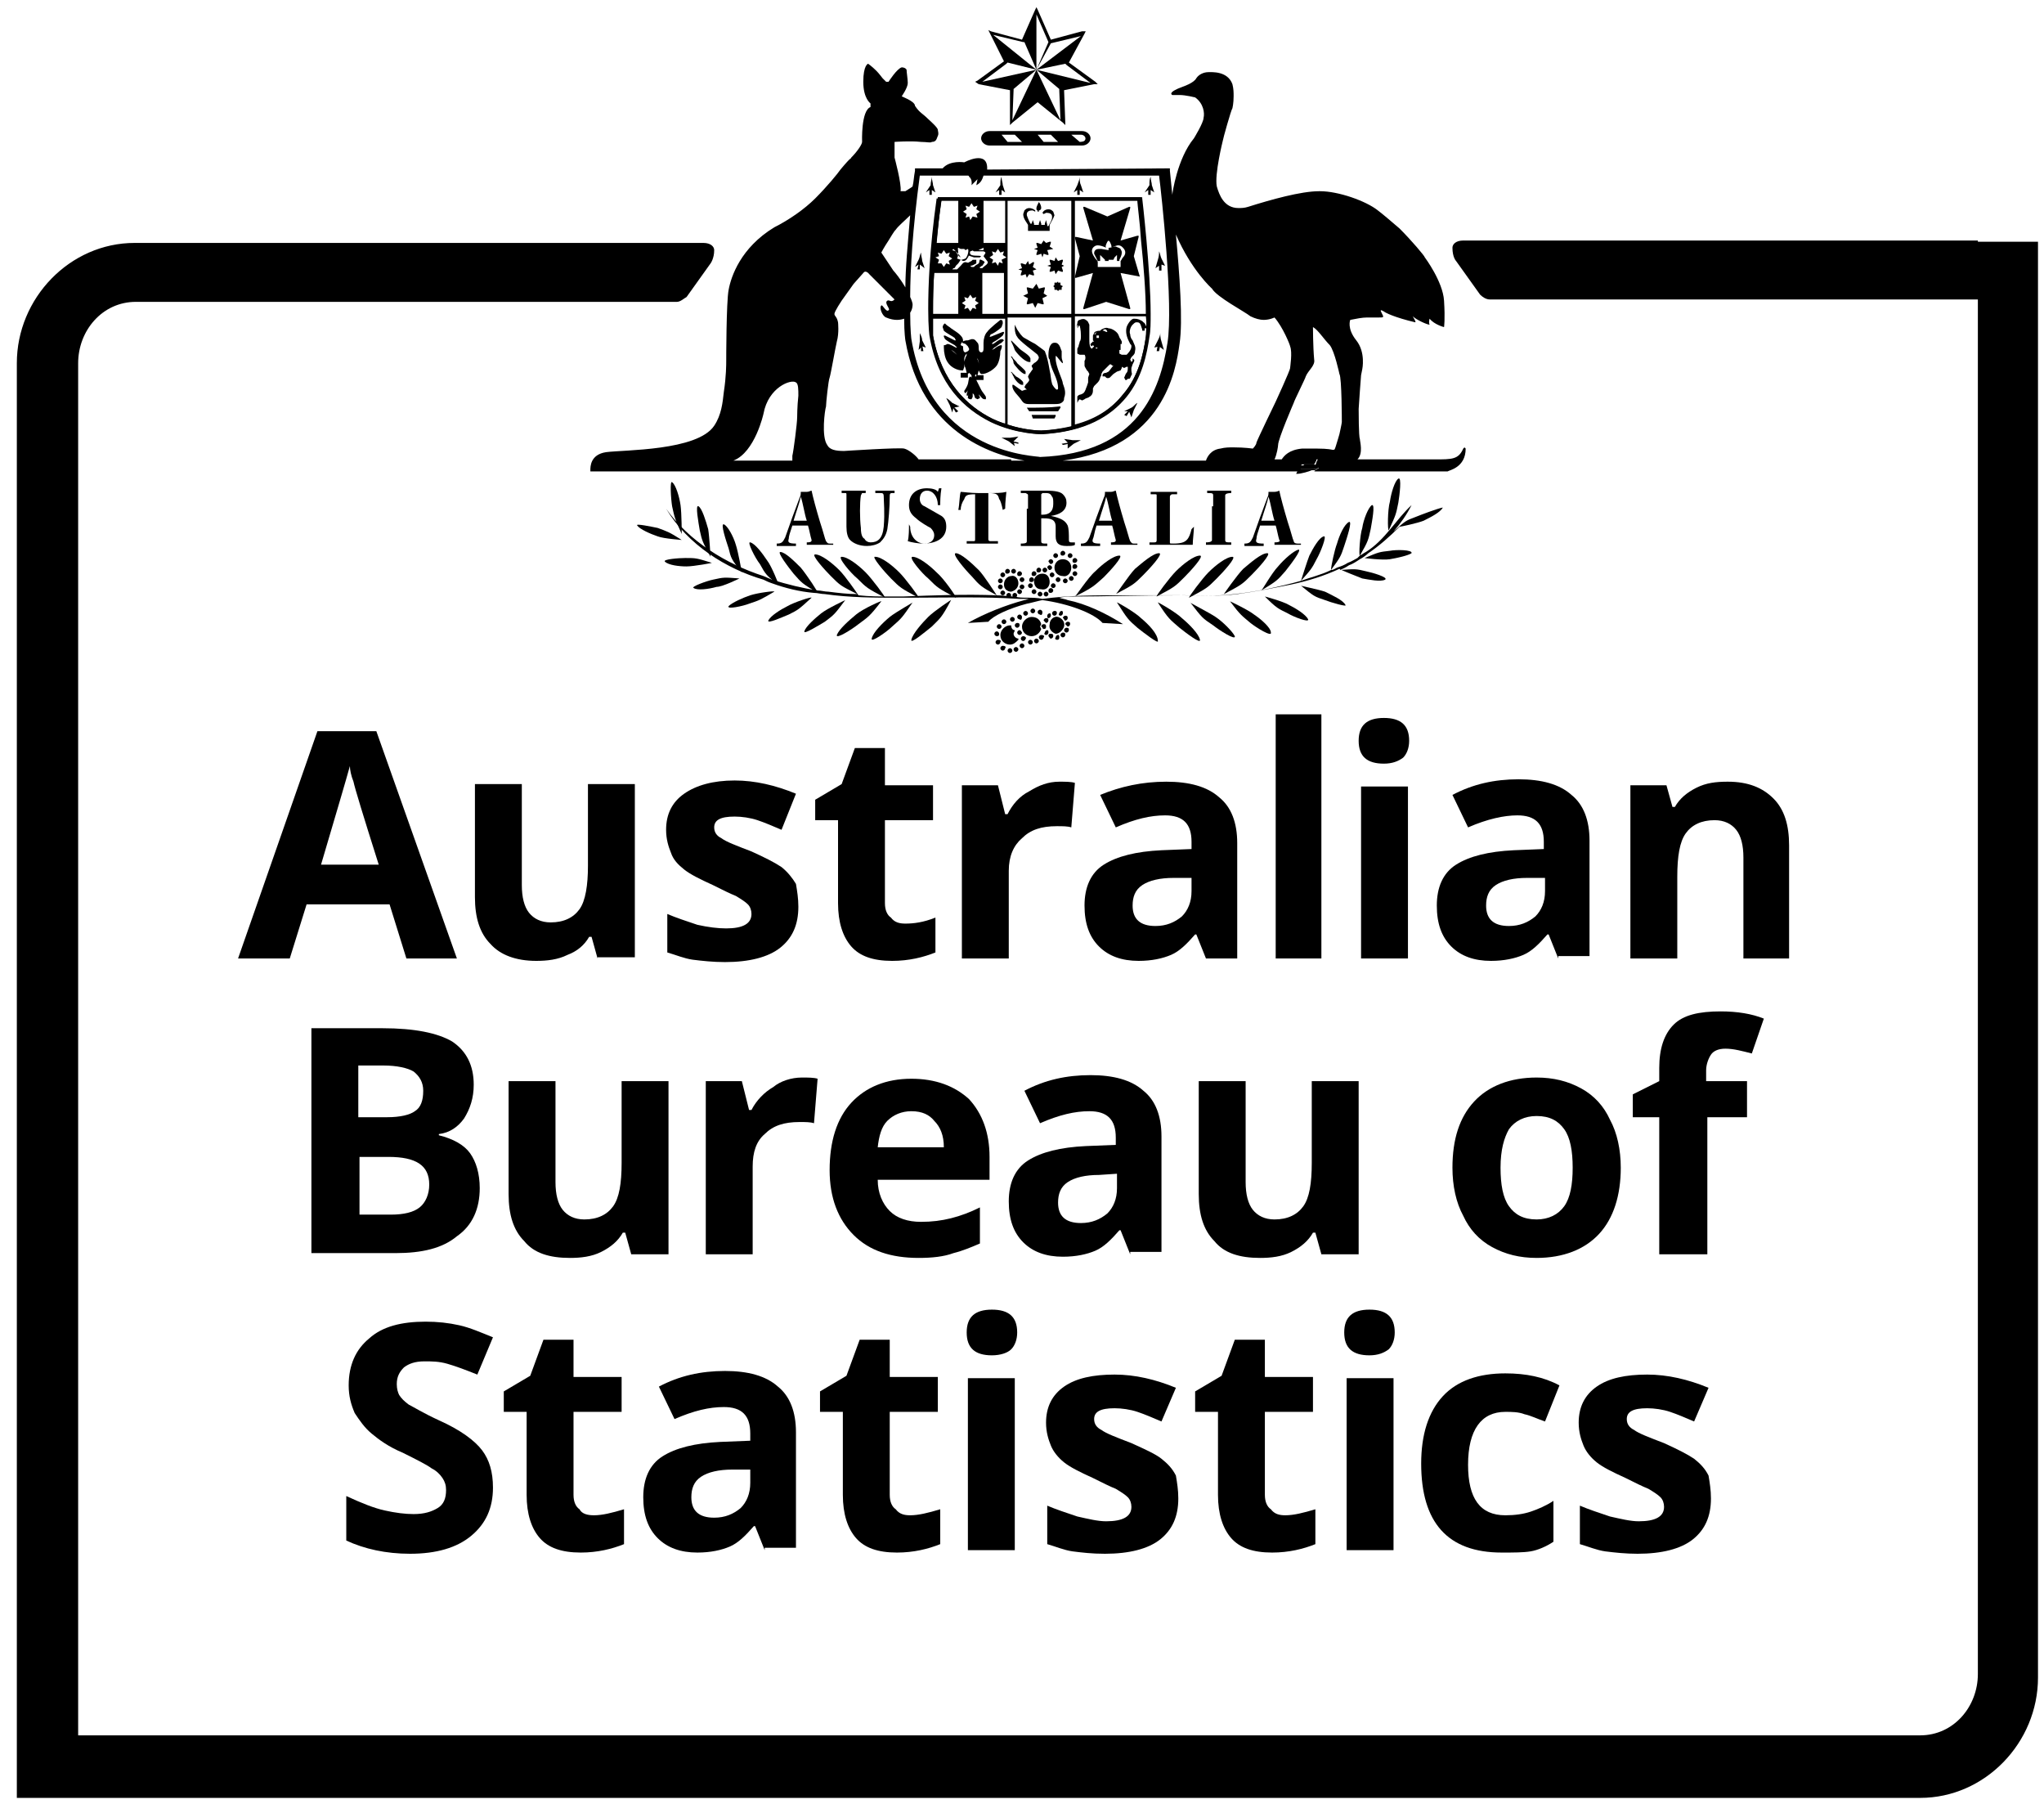 <?xml version="1.0" encoding="utf-8"?>
<!-- Generator: Adobe Illustrator 22.1.0, SVG Export Plug-In . SVG Version: 6.00 Build 0)  -->
<svg version="1.1" id="Layer_1" xmlns="http://www.w3.org/2000/svg" xmlns:xlink="http://www.w3.org/1999/xlink" x="0px" y="0px"
	 viewBox="0 0 170 150" style="enable-background:new 0 0 170 150;" xml:space="preserve">
<g>
	<path d="M115.6,45.8c-0.9,0.1-0.9,0.1-2.1,0.6c-0.1,0,1.5,0.2,2.1,0.1c0.6-0.1,1.5-0.3,1.8-0.5C117.5,45.7,116.1,45.7,115.6,45.8
		L115.6,45.8z"/>
	<path d="M115.5,44.1c0.6-1.3,0.6-1.3,0.8-2.3c0.1-0.6,0.3-2.2,0-2c-0.3,0.2-0.6,1.2-0.7,1.9C115.4,42.4,115.4,44.1,115.5,44.1
		L115.5,44.1z"/>
	<path d="M86.2,5.8l1.9,1.6l0,0.1l0.1,2.5l0,0L86.2,5.8l-2,4.2l0.1-2.5l0-0.1L86.2,5.8l-4.5,1l2-1.5l0.1-0.1L86.2,5.8l-3.6-2.9
		l2.5,0.6l0.1,0L86.2,5.8l0-4.6l0,0l1,2.3l0,0L86.2,5.8l1.2-2.2l0,0l2.5-0.6L86.2,5.8l2.4-0.5l0.1,0.1l2,1.5L86.2,5.8L86.2,5.8z
		 M91.3,7l-0.2-0.2l-2.2-1.6l1.3-2.4l0.1-0.2L90,2.6l-2.6,0.7l-1.1-2.5l-0.1-0.2l-0.1,0.2L85,3.3l-2.6-0.7l-0.2-0.1l0.1,0.2l1.2,2.4
		l-2.2,1.6l-0.2,0.1L81.4,7L84,7.5L84,10.2l0,0.2l0.2-0.2l2.1-1.7l2.1,1.7l0.2,0.2l0-0.2l-0.1-2.7L91,7L91.3,7L91.3,7z"/>
	<path d="M86.8,11.8H88l-0.6-0.6h-1.1L86.8,11.8L86.8,11.8z M83.8,11.8H85l-0.6-0.6l-1.1,0L83.8,11.8L83.8,11.8z M89.1,11.2l0.7,0.6
		c0,0,0.3,0,0.4-0.1c0.2-0.2,0-0.5-0.3-0.5C89.7,11.2,89.1,11.2,89.1,11.2L89.1,11.2z M90.7,11.5c0,0.3-0.3,0.6-0.7,0.6h-7.7
		c-0.4,0-0.7-0.3-0.7-0.6s0.3-0.6,0.7-0.6H90C90.4,10.9,90.7,11.2,90.7,11.5L90.7,11.5z"/>
	<path d="M78.1,16.5v0.1h16.7v-0.1l-0.2,0c0,0,0.2,1.5,0.4,3.4c0.2,1.9,0.4,4.3,0.4,6.2c0,0.7,0,1.4-0.1,1.9
		c-0.2,1.4-0.6,3.3-1.9,4.8c-1.2,1.6-3.3,2.8-6.8,3l0,0.1l0-0.1h0c-0.1,0-2,0-4.1-1c-2-1-4.2-3-4.9-6.9l-0.1,0l0.1,0
		c0,0,0-0.2,0-0.5c0-0.4,0-0.9,0-1.7c0-1.8,0.1-4.8,0.7-9.1L78.1,16.5v0.1V16.5l-0.2,0c-0.6,4.3-0.7,7.3-0.7,9.2
		c0,1.5,0.1,2.2,0.1,2.2v0v0c0.7,4.1,2.9,6.1,5.1,7.2c2.1,1,4.1,1,4.2,1V36l0,0.1h0V36l0,0.1h0h0c3.6-0.2,5.7-1.5,7-3.1
		c1.3-1.6,1.7-3.6,1.9-5c0.1-0.5,0.1-1.2,0.1-1.9c0-3.7-0.7-9.6-0.7-9.6l0-0.1h-0.1H78.1H78l0,0.1L78.1,16.5"/>
	<path d="M85.8,34.5L85.8,34.5L85.8,34.5l0.1,0.3l0,0h0h0.1c0.4,0,0.6,0,1,0c0.2,0,0.4,0,0.7,0h0l0,0l0.1-0.2l0-0.1h-0.1
		C87.2,34.5,86.5,34.5,85.8,34.5L85.8,34.5z M85.4,33.9L85.4,33.9L85.4,33.9l0.2,0.3l0,0h0c0.9,0,1.4,0,2.4,0h0l0,0l0.2-0.3l0-0.1
		h-0.1C87.3,33.9,86.4,33.9,85.4,33.9L85.4,33.9z M84.3,31.3L84.3,31.3c0,0.1,0.4,0.7,0.7,0.7l0.1,0l0,0l0,0l0-0.2v0l0,0
		c-0.1-0.2-0.4-0.4-0.6-0.5c-0.1-0.1-0.2-0.2-0.3-0.3l-0.1-0.1l0,0.1C84.2,31,84.2,31.2,84.3,31.3L84.3,31.3L84.3,31.3z M84.4,29.1
		L84.4,29.1L84.4,29.1c0.1,0.2,0.8,1,1.2,1l0.1,0l0,0l0,0l0-0.3v0l0,0c-0.1-0.3-0.7-0.6-0.9-0.8c-0.2-0.2-0.4-0.4-0.6-0.6l-0.1-0.1
		l0,0.1C84.2,28.6,84.3,28.8,84.4,29.1L84.4,29.1z M88.4,31.9L88.4,31.9c0-0.3-0.6-1.4-0.6-2.1l0-0.2c0.1,0,0.2,0.2,0.3,0.3
		c0.1,0.1,0.2,0.3,0.3,0.3v0l0,0v0c0-0.2-0.1-0.3-0.1-0.5c0-0.2,0-0.3,0-0.5v0l0,0c-0.1-0.2-0.1-0.4-0.3-0.6
		c-0.1-0.1-0.2-0.1-0.3-0.1c-0.4,0-0.5,0.6-0.5,1c0,0.2,0,0.3,0.1,0.4l0,0c0.1,0.9,0.7,1.5,0.7,2.4c0,0.1-0.1,0.1-0.1,0.1
		c-0.1,0-0.4-0.4-0.4-0.5c-0.1-0.3-0.1-0.7-0.2-1.1c-0.1-0.6-0.2-1.1-0.4-1.6c-0.1-0.1-0.4-0.3-0.8-0.6c-0.4-0.2-0.7-0.4-0.9-0.5
		c-0.2-0.1-0.4-0.4-0.6-0.7l-0.2-0.4l0-0.1l0,0.1l0,0.3c0,0.3,0.1,0.6,0.2,0.7h0c0.1,0.3,1.5,1.3,1.7,1.5l0.1,0.2
		c0,0.2-0.2,0.4-0.4,0.5l-0.2,0.2c0,0.1,0.1,0.2,0.1,0.3c-0.1,0.1-0.2,0.3-0.3,0.4l-0.1,0.2c0,0.1,0.1,0.2,0.1,0.3
		c0,0.1-0.2,0.3-0.3,0.4l-0.1,0.2l0.1,0.1l0.1,0.1l-0.1,0L85,32.5L84.3,32l-0.1,0l0,0.1c0,0.4,0.5,0.8,0.7,1.1
		c0.2,0.3,0.3,0.4,0.7,0.4c0.6,0,0.8,0,1,0c0.2,0,0.3,0,0.7,0h0c0.1,0,0.3,0,0.4,0c0.3,0,0.5,0,0.7-0.2c0.1-0.1,0.1-0.2,0.1-0.3
		C88.7,32.6,88.5,32.2,88.4,31.9L88.4,31.9z M84.3,30.2c0.1,0.2,0.6,0.8,0.9,0.9l0.1,0l0,0l0,0l0-0.2v0l0,0
		c-0.1-0.2-0.5-0.5-0.7-0.7c-0.1-0.2-0.3-0.3-0.4-0.5l-0.1-0.1l0,0.1C84.2,29.8,84.3,30,84.3,30.2L84.3,30.2z"/>
	<path d="M88.2,23.7l0-0.1l0-0.1l-0.1,0l-0.1,0L88,23.4l0-0.1l0,0.1l-0.1,0.1l-0.1,0l-0.1,0l0,0.1l0,0.1l-0.1,0.1l-0.1,0l0.1,0
		l0.1,0.1l0,0.1l0,0.1l0.1,0l0.1,0l0.1,0.1l0,0.1l0-0.1l0.1-0.1l0.1,0l0.1,0l0-0.1l0-0.1l0.1-0.1l0.1,0l-0.1,0L88.2,23.7L88.2,23.7z
		 M86.8,24.4l0.1-0.4l0-0.1l-0.1,0l-0.4,0.1l-0.2-0.4l0-0.1l0,0.1L85.9,24l-0.4-0.1l-0.1,0l0,0.1l0.1,0.4l-0.4,0.2l-0.1,0l0.1,0
		l0.4,0.2l-0.1,0.4l0,0.1l0.1,0l0.4-0.1l0.2,0.4l0,0.1l0-0.1l0.2-0.4l0.4,0.1l0.1,0l0-0.1l-0.1-0.4l0.4-0.2l0.1,0l-0.1,0L86.8,24.4
		L86.8,24.4z M88.5,22.1L88.3,22l0.1-0.3l0-0.1l-0.1,0L88,21.7l-0.2-0.3l0-0.1l0,0.1l-0.1,0.3l-0.3-0.1l-0.1,0l0,0.1l0.1,0.3
		l-0.3,0.1l-0.1,0l0.1,0l0.3,0.1l-0.1,0.3l0,0.1l0.1,0l0.3-0.1l0.1,0.3l0,0.1l0-0.1l0.2-0.3l0.3,0.1l0.1,0l0-0.1l-0.1-0.3L88.5,22.1
		L88.5,22.1L88.5,22.1L88.5,22.1z M85.4,23.1L85.4,23.1L85.4,23.1l0.2-0.3l0.3,0.1l0.1,0l0-0.1l-0.1-0.3l0.3-0.1l0.1,0l-0.1,0
		l-0.3-0.2l0.1-0.3l0-0.1l-0.1,0L85.6,22l-0.1-0.3l0-0.1l0,0.1L85.3,22L85,21.9l-0.1,0l0,0.1l0.1,0.3l-0.3,0.1l-0.1,0l0.1,0l0.3,0.1
		l-0.1,0.3l0,0.1l0.1,0l0.3-0.1L85.4,23.1L85.4,23.1z M85.5,18.7v0.5v0h0h1.8h0v0v-0.5v0l0,0c0.1-0.2,0.3-0.5,0.4-0.8l-0.1-0.3
		c-0.1-0.1-0.2-0.2-0.4-0.2h0c-0.2,0-0.4,0.1-0.5,0.3l0,0l0.1,0.1l0.2-0.1l0.1,0c0.2,0,0.4,0.1,0.4,0.3l0,0.1c0,0.2-0.2,0.5-0.3,0.7
		h-0.1l0-0.1L87,18.3l0-0.1l0,0.1l-0.1,0.3l0,0.1h-0.3l0-0.1l-0.1-0.3l0-0.1l0,0.1l-0.1,0.3l0,0.1H86l0-0.1l-0.1-0.3l0-0.1l0,0.1
		l-0.1,0.3l0,0h-0.1c-0.1-0.2-0.2-0.4-0.3-0.7l0-0.1c0-0.2,0.2-0.3,0.4-0.3l0.1,0l0.2,0.1l0-0.1l0,0c-0.1-0.1-0.3-0.2-0.5-0.2h0
		c-0.2,0-0.3,0.1-0.4,0.2l-0.1,0.3C85.1,18.2,85.4,18.5,85.5,18.7L85.5,18.7L85.5,18.7z M86.3,17.5L86.3,17.5v0.1h0h0.1h0v0v-0.1
		c0.1,0,0.2-0.1,0.2-0.2c0-0.2-0.1-0.4-0.2-0.5l0-0.1l0,0.1c-0.1,0.2-0.2,0.4-0.2,0.5C86.2,17.4,86.2,17.5,86.3,17.5L86.3,17.5z
		 M87.6,20.7L87.6,20.7l-0.3-0.2l0.1-0.3l0-0.1l-0.1,0L87,20.2L86.8,20l0-0.1l0,0.1l-0.2,0.3l-0.3-0.1l-0.1,0l0,0.1l0.1,0.3
		l-0.3,0.1l-0.1,0l0.1,0l0.3,0.1l-0.1,0.3l0,0.1l0.1,0l0.3-0.1l0.1,0.3l0,0.1l0-0.1l0.1-0.3l0.3,0.1l0.1,0l0-0.1l-0.1-0.3L87.6,20.7
		L87.6,20.7L87.6,20.7z"/>
	<path d="M108.5,38.6c-0.1,0.1-0.3,0.3-0.4,0.4h1.4l0.3-0.2c-0.2-0.1-0.5-0.2-0.7-0.2C108.9,38.6,108.7,38.6,108.5,38.6"/>
	<polyline points="109.5,39 108.1,39 108,39.1 109.4,39.1 109.5,39 	"/>
	<path d="M108.8,38.1c-0.3,0-0.5,0.1-0.6,0.4l-0.1,0.1c0.4,0,0.8,0,1.2,0c0.1-0.2,0.2-0.3,0.2-0.5C109.3,38.1,109.1,38.1,108.8,38.1
		"/>
	<path d="M108.8,38.1L108.8,38.1c-0.3,0-0.5,0.1-0.6,0.4l-0.1,0.1l0.1-0.1C108.4,38.3,108.6,38.1,108.8,38.1"/>
	<path d="M109.1,38.1l-0.3,0c-0.3,0-0.5,0.1-0.6,0.4l-0.1,0.1c0.4,0,0.8,0,1.2,0c0.1-0.2,0.2-0.3,0.2-0.5
		C109.4,38.1,109.3,38.1,109.1,38.1"/>
	<path d="M96.2,49.6c1.5-0.8,1.5-0.8,2.3-1.6c0.5-0.5,1.7-1.8,1.3-1.8c-0.5,0-1.4,0.7-2,1.3C97.3,48,96.1,49.6,96.2,49.6L96.2,49.6z
		"/>
	<path d="M98.9,49.7c1.5-0.8,1.5-0.8,2.3-1.6c0.5-0.5,1.7-1.8,1.3-1.8c-0.5,0-1.4,0.7-2,1.3C100,48.1,98.8,49.7,98.9,49.7L98.9,49.7
		z"/>
	<path d="M92.8,49.4c1.5-0.8,1.5-0.8,2.3-1.6c0.5-0.5,1.7-1.8,1.3-1.8c-0.5,0-1.4,0.8-2,1.3C93.9,47.8,92.8,49.5,92.8,49.4
		L92.8,49.4z"/>
	<path d="M77.2,51.3c-0.5,0.5-1.3,1.4-1.4,1.9c-0.1,0.4,1.2-0.7,1.7-1.1c0.7-0.7,0.8-0.7,1.6-2.2C79.2,49.8,77.7,50.8,77.2,51.3
		L77.2,51.3z"/>
	<path d="M110.2,49.2c-0.6-0.2-2.1-0.5-2-0.5c1.1,0.9,1.1,0.9,2,1.2c0.5,0.2,1.9,0.6,1.7,0.4C111.7,49.9,110.8,49.5,110.2,49.2
		L110.2,49.2z"/>
	<path d="M91.8,48c0.5-0.5,1.7-1.8,1.3-1.8c-0.5,0-1.4,0.7-2,1.3c-0.6,0.5-1.7,2.2-1.7,2.1C91,48.8,91,48.7,91.8,48L91.8,48z"/>
	<path d="M117.7,43c-0.8,0.3-0.8,0.3-1.8,1.2c0.6-0.7,1.1-1.4,1.5-2.2c-1.3,1.2-2.2,2.9-3.8,3.9c-0.2,0.1-0.3,0.2-0.5,0.3
		c0.7-1.2,0.7-1.3,0.9-2.2c0.1-0.6,0.4-2.1,0.1-2c-0.3,0.2-0.7,1.2-0.8,1.9c-0.2,0.6-0.3,2.3-0.2,2.3l-0.2,0.2
		c-0.2,0.1-0.5,0.3-0.8,0.4c-0.3,0.2-0.6,0.3-0.9,0.4c-0.2,0.1-0.3,0.2-0.5,0.2c0.8-1.1,0.8-1.1,1.1-2c0.2-0.6,0.7-2.1,0.4-2
		c-0.4,0.2-0.8,1.1-1,1.8c-0.2,0.5-0.5,1.9-0.5,2.2c-0.8,0.4-1.7,0.6-2.5,0.9c0.8-0.9,0.9-1,1.3-1.8c0.3-0.5,0.9-2,0.6-1.9
		c-0.4,0.1-0.9,1-1.2,1.6c-0.2,0.5-0.6,1.8-0.7,2.1c-1.8,0.5-3.7,0.9-5.5,1.1c-1.6,0.2-3.1,0.1-4.7,0.1c-1.6,0-3.1,0-4.7,0
		c-2.2,0-4.4,0-6.6,0.3c-0.4-0.1-0.9-0.1-1.3-0.1c-0.3,0-0.7,0-1-0.1c-0.5,0-1-0.1-1.5-0.1c-0.2-0.3-1.1-1.7-1.5-2.1
		c-0.6-0.6-1.5-1.4-1.9-1.4c-0.4,0,0.8,1.4,1.3,1.9c0.7,0.8,0.8,0.9,2.1,1.6c-2.6-0.1-5.2,0-7.8,0.1c-0.3,0-0.7,0-1,0
		c-0.9,0-1.8,0-2.7-0.1c-0.2-0.3-1.1-1.6-1.6-2.1c-0.6-0.6-1.5-1.3-2-1.3c-0.4,0,0.9,1.4,1.3,1.8c0.8,0.8,0.8,0.8,2.2,1.5
		c-0.8,0-1.6-0.1-2.4-0.2c-0.3,0-0.6-0.1-0.9-0.1c-1.3-0.2-2.5-0.5-3.8-0.9c-0.2-0.1-0.5-0.2-0.7-0.3c-3.1-1-6.2-2.9-8.1-5.6
		c1.8,3,5,5,8.1,5.9c0.2,0.1,0.4,0.2,0.7,0.3c1.1,0.4,2.3,0.7,3.5,0.8c0.3,0,0.6,0.1,0.9,0.1c2.1,0.3,4.2,0.3,6.2,0.3
		c0.3,0,0.6,0,0.9,0c3,0,6.1-0.1,9.1,0.1c0.3,0,0.5,0,0.8,0c-0.1,0-0.3,0.1-0.4,0.1c-1.5,0.4-3.3,1.1-4.7,1.9l1.7-0.1
		c0.4-0.5,1.7-1.1,3.2-1.5c0.1,0,1.2-0.3,1.3-0.3c2.2,0.3,4.3,1.1,5,1.9l1.7,0.1c-1.4-0.9-3.1-1.7-4.6-2c-0.2-0.1-0.5-0.1-0.7-0.2
		c0.5-0.1,1-0.1,1.5-0.1c2.1,0,4.9-0.1,8.9-0.1c1.5,0,2.9,0.1,4.4-0.1c1.5-0.2,3-0.5,4.5-0.8c1.4-0.3,2.7-0.7,4-1.3
		c0.1,0.1,1.4,0.6,1.9,0.8c0.6,0.1,1.5,0.3,1.9,0.1c0.3-0.2-1.1-0.6-1.6-0.7c-0.8-0.2-0.9-0.2-2.2-0.1c0.3-0.1,0.5-0.2,0.8-0.4
		c0.3-0.1,0.6-0.3,0.9-0.5c0.2-0.1,0.5-0.3,0.7-0.5c0.9-0.6,1.8-1.4,2.6-2.2c0.1,0,1.5-0.3,2-0.5c0.6-0.3,1.4-0.7,1.6-1.1
		C119.5,42.3,118.2,42.8,117.7,43L117.7,43z"/>
	<path d="M94.9,51.4c-0.5-0.5-2.1-1.4-2-1.3c0.9,1.4,0.9,1.4,1.7,2.1c0.5,0.4,1.8,1.4,1.7,1.1C96.3,52.7,95.5,51.9,94.9,51.4
		L94.9,51.4z"/>
	<path d="M98.3,51.4c-0.5-0.5-2.1-1.4-2-1.3c0.9,1.4,1,1.4,1.8,2.1c0.5,0.4,1.8,1.4,1.7,1C99.7,52.7,98.9,51.9,98.3,51.4L98.3,51.4z
		"/>
	<path d="M61.5,48.1c-1.3-0.1-1.3-0.1-2.2,0.1c-0.5,0.1-1.9,0.6-1.6,0.7c0.3,0.2,1.2,0.1,1.9-0.1C60.1,48.8,61.5,48.1,61.5,48.1
		L61.5,48.1z"/>
	<path d="M104.3,51.1c-0.5-0.4-2-1.1-2-1.1c0.9,1.2,1,1.2,1.7,1.8c0.5,0.4,1.8,1.2,1.7,0.8C105.7,52.2,104.9,51.5,104.3,51.1
		L104.3,51.1z"/>
	<path d="M101.8,49.4c1.5-0.8,1.5-0.8,2.3-1.6c0.5-0.5,1.7-1.8,1.3-1.8c-0.5,0-1.4,0.8-2,1.3C102.9,47.8,101.7,49.5,101.8,49.4
		L101.8,49.4z"/>
	<path d="M106.3,47.1c-0.5,0.5-1.4,2.1-1.4,2c1.3-0.8,1.3-0.8,2-1.6c0.4-0.5,1.4-1.8,1.1-1.8C107.6,45.8,106.8,46.5,106.3,47.1
		L106.3,47.1z"/>
	<path d="M71.2,51.1c-0.6,0.5-1.4,1.2-1.6,1.7c-0.1,0.4,1.3-0.5,1.8-0.9c0.8-0.6,0.9-0.6,1.9-1.9C73.4,49.9,71.8,50.6,71.2,51.1
		L71.2,51.1z"/>
	<path d="M74.1,48.1c0.8,0.8,0.8,0.8,2.3,1.6c0.1,0-1.1-1.6-1.6-2.1c-0.6-0.6-1.5-1.3-2-1.3C72.4,46.2,73.6,47.6,74.1,48.1
		L74.1,48.1z"/>
	<path d="M71.3,48.1c0.8,0.8,0.8,0.8,2.3,1.6c0.1,0-1.1-1.6-1.6-2.1c-0.6-0.6-1.5-1.3-2-1.3C69.6,46.3,70.8,47.7,71.3,48.1
		L71.3,48.1z"/>
	<path d="M107.2,50.3c-0.5-0.3-2-0.7-2-0.7c1,1,1.1,1,1.9,1.4c0.5,0.3,1.8,0.8,1.7,0.5C108.6,51.1,107.8,50.6,107.2,50.3L107.2,50.3
		z"/>
	<path d="M101.1,51.3c-0.6-0.4-2.2-1.2-2.1-1.2c1,1.3,1,1.3,1.9,1.9c0.5,0.4,1.9,1.3,1.8,0.9C102.5,52.5,101.7,51.7,101.1,51.3
		L101.1,51.3z"/>
	<path d="M68.3,51c-0.5,0.4-1.3,1.1-1.4,1.5c-0.1,0.3,1.2-0.5,1.7-0.8c0.8-0.6,0.8-0.6,1.7-1.8C70.3,49.9,68.8,50.6,68.3,51L68.3,51
		z"/>
	<path d="M62.4,49.5c-0.6,0.2-1.5,0.6-1.8,0.9c-0.2,0.3,1.2,0,1.7-0.2c0.9-0.3,0.9-0.3,2.1-1C64.5,49.1,63,49.3,62.4,49.5L62.4,49.5
		z"/>
	<path d="M77.9,47.6c-0.6-0.6-1.5-1.3-2-1.3c-0.4,0,0.8,1.4,1.3,1.8c0.8,0.8,0.8,0.8,2.3,1.6C79.6,49.7,78.5,48.1,77.9,47.6
		L77.9,47.6z"/>
	<path d="M65.5,50.4c-0.6,0.3-1.4,0.8-1.6,1.2c-0.1,0.3,1.2-0.3,1.7-0.5c0.8-0.4,0.8-0.4,1.9-1.4C67.5,49.6,66,50.1,65.5,50.4
		L65.5,50.4z"/>
	<path d="M56.7,44.4c0,0.1,0-1.7-0.1-2.4c-0.1-0.7-0.4-1.7-0.7-1.9c-0.2-0.2-0.1,1.4,0,2C56.1,43,56.1,43.1,56.7,44.4L56.7,44.4z"/>
	<path d="M74,51.3c-0.6,0.5-1.4,1.3-1.5,1.8c-0.1,0.4,1.3-0.6,1.7-1c0.8-0.7,0.8-0.7,1.7-2C76.1,50,74.5,50.9,74,51.3L74,51.3z"/>
	<path d="M59.2,46.8c-1.3-0.4-1.3-0.4-2.2-0.4c-0.5,0-1.9,0.1-1.7,0.3c0.3,0.3,1.2,0.4,1.8,0.4C57.7,47.1,59.3,46.8,59.2,46.8
		L59.2,46.8z"/>
	<path d="M56.7,44.9c-1.1-0.7-1.2-0.7-2-1c-0.5-0.1-1.9-0.4-1.7-0.2c0.2,0.3,1.1,0.7,1.7,0.9C55.2,44.8,56.8,44.9,56.7,44.9
		L56.7,44.9z"/>
	<path d="M64.8,48.7c0,0-0.6-1.6-1-2.1c-0.4-0.6-1-1.4-1.4-1.5c-0.3-0.1,0.4,1.3,0.8,1.8C63.7,47.8,63.7,47.8,64.8,48.7L64.8,48.7z"
		/>
	<path d="M59.1,46.3c0,0.1-0.1-1.7-0.2-2.3c-0.2-0.7-0.5-1.7-0.8-1.9c-0.3-0.2,0,1.4,0.1,2C58.4,45,58.4,45,59.1,46.3L59.1,46.3z"/>
	<path d="M64.9,45.9c-0.3,0,0.7,1.3,1.1,1.8c0.7,0.8,0.7,0.8,2,1.6c0.1,0-0.9-1.5-1.4-2.1C66.1,46.7,65.3,45.9,64.9,45.9L64.9,45.9z
		"/>
	<path d="M61.7,47.6c0,0-0.3-1.7-0.5-2.3c-0.2-0.7-0.7-1.6-1-1.7c-0.3-0.1,0.2,1.4,0.4,2C60.8,46.4,60.8,46.5,61.7,47.6L61.7,47.6z"
		/>
	<path d="M87.3,48.4c0-0.4-0.2-0.7-0.6-0.7c-0.4,0-0.7,0.3-0.7,0.6c0,0.4,0.2,0.7,0.6,0.7C87,49.1,87.3,48.8,87.3,48.4L87.3,48.4z"
		/>
	<path d="M89.1,47.2c0-0.4-0.3-0.7-0.7-0.7c-0.4,0-0.7,0.3-0.7,0.7c0,0.4,0.3,0.7,0.7,0.7C88.8,48,89.1,47.6,89.1,47.2L89.1,47.2z"
		/>
	<path d="M89.6,47.7c0-0.1-0.1-0.2-0.2-0.2c-0.1,0-0.2,0.1-0.2,0.2c0,0.1,0.1,0.2,0.2,0.2C89.5,47.9,89.6,47.8,89.6,47.7L89.6,47.7z
		"/>
	<path d="M87.8,46.4c0.1,0,0.2-0.1,0.2-0.2c0-0.1-0.1-0.2-0.2-0.2c-0.1,0-0.2,0.1-0.2,0.2C87.6,46.3,87.7,46.4,87.8,46.4L87.8,46.4z
		"/>
	<path d="M84.4,51.5c0-0.1-0.1-0.2-0.2-0.2c-0.1,0-0.2,0.1-0.2,0.2c0,0.1,0.1,0.2,0.2,0.2C84.3,51.7,84.4,51.6,84.4,51.5L84.4,51.5z
		"/>
	<path d="M85,53.5c-0.1,0-0.2,0.1-0.2,0.2c0,0.1,0.1,0.2,0.2,0.2c0.1,0,0.2-0.1,0.2-0.2C85.2,53.6,85.1,53.5,85,53.5L85,53.5z"/>
	<path d="M84.5,53.8c-0.1,0-0.2,0.1-0.2,0.2c0,0.1,0.1,0.2,0.2,0.2c0.1,0,0.2-0.1,0.2-0.2C84.7,53.9,84.6,53.8,84.5,53.8L84.5,53.8z
		"/>
	<path d="M84,53.9c-0.1,0-0.2,0.1-0.2,0.2c0,0.1,0.1,0.2,0.2,0.2c0.1,0,0.2-0.1,0.2-0.2C84.2,54,84.1,53.9,84,53.9L84,53.9z"/>
	<path d="M83.4,53.7c-0.1,0-0.2,0.1-0.2,0.2c0,0.1,0.1,0.2,0.2,0.2c0.1,0,0.2-0.1,0.2-0.2C83.7,53.8,83.6,53.7,83.4,53.7L83.4,53.7z
		"/>
	<path d="M83,53.2c-0.1,0-0.2,0.1-0.2,0.2c0,0.1,0.1,0.2,0.2,0.2c0.1,0,0.2-0.1,0.2-0.2C83.3,53.3,83.2,53.2,83,53.2L83,53.2z"/>
	<path d="M83.1,52.7c0-0.1-0.1-0.2-0.2-0.2c-0.1,0-0.2,0.1-0.2,0.2c0,0.1,0.1,0.2,0.2,0.2C83.1,52.9,83.1,52.8,83.1,52.7L83.1,52.7z
		"/>
	<path d="M83.1,51.9c-0.1,0-0.2,0.1-0.2,0.2c0,0.1,0.1,0.2,0.2,0.2c0.1,0,0.2-0.1,0.2-0.2C83.3,52,83.2,51.9,83.1,51.9L83.1,51.9z"
		/>
	<path d="M83.5,51.5c-0.1,0-0.2,0.1-0.2,0.2c0,0.1,0.1,0.2,0.2,0.2c0.1,0,0.2-0.1,0.2-0.2C83.7,51.6,83.6,51.5,83.5,51.5L83.5,51.5z
		"/>
	<path d="M84.7,48.5c0-0.4-0.3-0.7-0.6-0.6c-0.3,0-0.6,0.3-0.6,0.7c0,0.4,0.3,0.6,0.6,0.6C84.5,49.1,84.7,48.8,84.7,48.5L84.7,48.5z
		"/>
	<path d="M86.7,50.9c0-0.1-0.1-0.2-0.2-0.2c-0.1,0-0.2,0.1-0.2,0.2c0,0.1,0.1,0.2,0.2,0.2C86.6,51.2,86.7,51.1,86.7,50.9L86.7,50.9z
		"/>
	<path d="M86.6,52.8c-0.1,0-0.2,0.1-0.2,0.2c0,0.1,0.1,0.2,0.2,0.2c0.1,0,0.2-0.1,0.2-0.2C86.9,52.9,86.8,52.8,86.6,52.8L86.6,52.8z
		"/>
	<path d="M86.2,53.1c-0.1,0-0.2,0.1-0.2,0.2c0,0.1,0.1,0.2,0.2,0.2c0.1,0,0.2-0.1,0.2-0.2C86.4,53.2,86.3,53.1,86.2,53.1L86.2,53.1z
		"/>
	<path d="M85.7,53.2c-0.1,0-0.2,0.1-0.2,0.2c0,0.1,0.1,0.2,0.2,0.2c0.1,0,0.2-0.1,0.2-0.2C85.9,53.3,85.8,53.2,85.7,53.2L85.7,53.2z
		"/>
	<path d="M85,51.3c0-0.1-0.1-0.2-0.2-0.2c-0.1,0-0.2,0.1-0.2,0.2c0,0.1,0.1,0.2,0.2,0.2C84.9,51.6,85,51.5,85,51.3L85,51.3z"/>
	<path d="M66,43.3c0.1,0,0.4,0,0.6,0c0.2,0,0.4,0,0.5,0c-0.2-0.6-0.3-1.4-0.5-2C66.5,41.8,66.3,42.3,66,43.3L66,43.3z M69.3,45.3
		c-0.2,0-0.6,0-1,0c-0.4,0-0.8,0-1.2,0l0-0.2c0.4,0,0.4-0.1,0.4-0.2c-0.1-0.3-0.2-0.9-0.3-1.2c-0.2,0-0.4,0-0.7,0
		c-0.2,0-0.5,0-0.6,0c-0.2,0.6-0.3,0.9-0.3,1.1c-0.1,0.3,0,0.4,0.6,0.4v0.2c-0.2,0-0.5,0-0.8,0c-0.2,0-0.6,0-0.8,0l0-0.2
		c0.4,0,0.5-0.1,0.7-0.5c0.2-0.6,1-2.8,1.2-3.3c0.1-0.2,0.1-0.3,0.1-0.5c0.2,0,0.4,0,0.5,0c0.2,0,0.3-0.1,0.4-0.1
		c0.1,0.5,0.4,1.6,0.7,2.6c0.3,0.9,0.4,1.4,0.5,1.6c0.1,0.1,0.1,0.2,0.3,0.2l0.3,0V45.3L69.3,45.3z"/>
	<path d="M72.4,45.1c0.6,0,1-0.3,1.1-1.3c0.1-1.2,0-2.1,0-2.5c0-0.3-0.1-0.3-0.3-0.3l-0.4,0l0-0.2c0.2,0,0.5,0,0.8,0
		c0.3,0,0.5,0,0.8,0l0,0.2l-0.2,0C74,41,74,41.1,74,41.3c0,0.8-0.1,2.1-0.2,2.7c-0.1,0.5-0.3,0.8-0.6,1.1c-0.3,0.2-0.7,0.3-1.1,0.3
		c-0.6,0-1.1-0.2-1.4-0.5c-0.2-0.2-0.3-0.6-0.3-1.1c0-0.6,0-2.2,0-2.6c0-0.2,0-0.2-0.1-0.2L70,41v-0.2c0.3,0,0.7,0,1,0
		c0.4,0,0.7,0,1,0l0,0.2l-0.3,0l-0.1,0.2c-0.1,0.6-0.1,1.9,0,2.7c0,0.5,0.1,0.8,0.3,0.9C72,45,72.2,45.1,72.4,45.1L72.4,45.1
		L72.4,45.1z"/>
	<path d="M75.7,43.8c0,0.8,0.5,1.4,1.2,1.4c0.4,0,0.8-0.2,0.8-0.7c0-0.2-0.1-0.4-0.3-0.6c-0.2-0.1-0.9-0.5-1.2-0.8
		c-0.4-0.3-0.6-0.6-0.6-1.1c0-0.9,0.6-1.4,1.5-1.4c0.4,0,0.8,0.1,0.9,0.3l0.1-0.3l0.2,0c-0.1,0.6-0.1,1.1-0.1,1.4l-0.2,0
		c0-0.7-0.4-1.2-0.9-1.2c-0.4,0-0.6,0.3-0.6,0.7c0,0.2,0.1,0.5,0.4,0.6c0.9,0.5,1.2,0.7,1.4,0.8c0.3,0.2,0.4,0.5,0.4,0.9
		c0,1-0.9,1.4-1.9,1.4c-0.4,0-1-0.1-1.3-0.2c0.1-0.4,0.1-1,0.1-1.4L75.7,43.8L75.7,43.8z"/>
	<path d="M82.2,43.6c0,0.7,0,1.1,0,1.2c0,0.1,0,0.2,0.2,0.2c0.2,0,0.4,0,0.6,0l0,0.2c-0.2,0-0.8,0-1.4,0c-0.4,0-0.8,0-1.2,0l0-0.2
		c0.1,0,0.3,0,0.5,0c0.2,0,0.2,0,0.2-0.2c0-0.2,0-0.5,0-1.3V42c0-0.4,0-0.8,0-0.9c-0.7,0-0.8,0.1-0.9,0.4c-0.2,0.3-0.3,0.6-0.3,0.9
		l-0.2,0c0.1-0.4,0.1-1.2,0.2-1.5c0.2,0,0.8,0.1,1.5,0.1H82c0.9,0,1.3,0,1.7-0.1c0,0.1-0.1,0.8-0.1,1.4l-0.2,0.1
		c-0.1-0.5-0.2-0.8-0.3-0.9C83,41.1,82.9,41,82.2,41c0,0.2,0,0.5,0,0.9V43.6L82.2,43.6z"/>
	<path d="M86.5,42.8h0.2c0.6,0,0.9-0.3,0.9-0.9c0-0.3,0-0.5-0.1-0.6c-0.1-0.2-0.2-0.3-0.5-0.3l-0.3,0l-0.1,0.1c0,0.1,0,0.3,0,1V42.8
		L86.5,42.8z M85.5,42.3c0-0.7,0-1,0-1.1c0-0.1,0-0.1-0.2-0.2l-0.4,0l0-0.2c0.2,0,0.4,0,0.7,0c0.4,0,0.8,0,1.4,0
		c0.8,0,1.2,0.1,1.4,0.3c0.2,0.2,0.3,0.4,0.3,0.7c0,0.7-0.6,1-1.3,1.1v0c0.9,0.2,1.2,0.4,1.4,0.8c0.1,0.3,0.1,0.7,0.1,1.2
		c0,0.2,0.1,0.2,0.2,0.2l0.3,0l0,0.2c-0.1,0.1-0.4,0.1-0.7,0.1c-0.6,0-0.9-0.2-0.9-0.8c0-0.3,0-0.5,0-0.8c0-0.6-0.4-0.7-1-0.7h-0.2
		v0.8c0,0.6,0,0.9,0,1.1c0,0.2,0.1,0.2,0.5,0.2l0,0.2c-0.2,0-0.7,0-1.1,0c-0.4,0-0.9,0-1.1,0l0-0.2c0.5,0,0.5-0.1,0.5-0.2
		c0-0.2,0-0.5,0-1.1V42.3L85.5,42.3z"/>
	<path d="M91.4,43.3c0.1,0,0.4,0,0.6,0c0.2,0,0.4,0,0.5,0c-0.2-0.6-0.3-1.4-0.5-2C91.9,41.8,91.7,42.3,91.4,43.3L91.4,43.3z
		 M94.6,45.3c-0.2,0-0.6,0-1,0c-0.4,0-0.8,0-1.2,0v-0.2c0.4,0,0.4-0.1,0.4-0.2c-0.1-0.3-0.2-0.9-0.3-1.2c-0.2,0-0.4,0-0.7,0
		c-0.2,0-0.5,0-0.6,0c-0.2,0.6-0.2,0.9-0.3,1.1c-0.1,0.3,0,0.4,0.6,0.4v0.2c-0.2,0-0.5,0-0.8,0c-0.2,0-0.6,0-0.8,0l0-0.2
		c0.4,0,0.5-0.1,0.7-0.5c0.2-0.6,1-2.8,1.2-3.3c0.1-0.2,0.1-0.3,0.1-0.5c0.2,0,0.4,0,0.5,0c0.2,0,0.3-0.1,0.4-0.1
		c0.1,0.5,0.4,1.6,0.7,2.6c0.3,0.9,0.4,1.4,0.5,1.6c0.1,0.1,0.1,0.2,0.3,0.2l0.3,0V45.3L94.6,45.3z"/>
	<path d="M99.3,43.8c0,0.4-0.1,1.1-0.1,1.5c-0.1,0-0.4,0-0.9,0c-0.4,0-1,0-1.5,0c-0.3,0-1,0-1.2,0l0-0.2l0.4,0
		c0.2,0,0.2-0.1,0.2-0.2c0-0.2,0-0.7,0-1.2v-1.5c0-0.6,0-0.8,0-1c0-0.1,0-0.1-0.2-0.1l-0.3,0l0-0.2c0.2,0,0.7,0,1.1,0
		c0.4,0,0.7,0,1.1,0l0,0.2l-0.4,0c-0.1,0-0.2,0.1-0.2,0.2c0,0.3,0,0.7,0,1.3v1.3c0,0.6,0,1,0,1.2c0,0.1,0,0.1,0.3,0.1
		c0.6,0,0.9-0.1,1.1-0.3c0.2-0.2,0.3-0.5,0.4-0.9L99.3,43.8L99.3,43.8z"/>
	<path d="M100.9,42.1c0-0.5,0-0.8,0-0.9c0-0.2-0.1-0.2-0.5-0.2l0-0.2c0.2,0,0.6,0,1,0c0.4,0,0.8,0,1,0l0,0.2c-0.4,0-0.5,0.1-0.5,0.2
		c0,0.2,0,0.4,0,0.9v1.7c0,0.6,0,0.9,0,1.1c0,0.2,0.1,0.2,0.5,0.2l0,0.2c-0.2,0-0.6,0-1.1,0c-0.4,0-0.8,0-1,0l0-0.2
		c0.4,0,0.5-0.1,0.5-0.2c0-0.2,0-0.5,0-1V42.1L100.9,42.1z"/>
	<path d="M104.9,43.3c0.1,0,0.4,0,0.6,0c0.2,0,0.4,0,0.5,0c-0.2-0.6-0.3-1.4-0.5-2C105.4,41.8,105.2,42.3,104.9,43.3L104.9,43.3z
		 M108.2,45.3c-0.2,0-0.6,0-1,0c-0.4,0-0.8,0-1.2,0l0-0.2c0.4,0,0.5-0.1,0.4-0.2c-0.1-0.3-0.2-0.9-0.3-1.2c-0.2,0-0.4,0-0.7,0
		c-0.2,0-0.5,0-0.6,0c-0.2,0.6-0.3,0.9-0.3,1.1c-0.1,0.3,0,0.4,0.6,0.4v0.2c-0.2,0-0.5,0-0.8,0c-0.2,0-0.6,0-0.8,0l0-0.2
		c0.4,0,0.5-0.1,0.7-0.5c0.2-0.6,1-2.8,1.2-3.3c0.1-0.2,0.1-0.3,0.1-0.5c0.2,0,0.4,0,0.5,0c0.2,0,0.4-0.1,0.4-0.1
		c0.1,0.5,0.4,1.6,0.7,2.6c0.3,0.9,0.4,1.4,0.5,1.6c0,0.1,0.1,0.2,0.3,0.2l0.3,0V45.3L108.2,45.3z"/>
	<path d="M93.2,20.7c0,0.1,0.1,0.1,0.1,0.3c0,0.2-0.1,0.4-0.2,0.6l0,0.1h-0.2l0-0.3v-0.1l0-0.1l-0.1,0.1l-0.1,0.1l-0.1,0.2l0,0h-0.4
		v-1l0,0l0.1,0l0.4-0.1l0.1,0C93,20.6,93.1,20.6,93.2,20.7L93.2,20.7z M92.2,20.8L92.2,20.8l0,0.9h-0.3l0-0.1l-0.2-0.2l-0.1-0.1
		l-0.1-0.1l0,0.1l0,0.1l0,0.3h-0.2l0,0c-0.1-0.2-0.2-0.4-0.3-0.6c0-0.1,0-0.2,0.1-0.3c0.1-0.1,0.2-0.1,0.4-0.1l0.1,0L92.2,20.8
		L92.2,20.8L92.2,20.8z M93.4,21.4c-0.1,0.1-0.1,0.2-0.2,0.3v0.5h-1.9v-0.4v0c0-0.1-0.1-0.2-0.2-0.3c-0.2-0.3-0.4-0.6-0.2-0.9
		c0.1-0.1,0.2-0.2,0.4-0.2c0.2,0,0.5,0.1,0.7,0.2c-0.1-0.1,0-0.3,0.1-0.5l0.1-0.1l0-0.1l0,0.1l0.1,0.1c0.1,0.2,0.2,0.4,0.1,0.5
		c0.2-0.1,0.5-0.2,0.6-0.2c0.2,0,0.3,0.1,0.4,0.2C93.7,20.9,93.6,21.2,93.4,21.4L93.4,21.4z M94.8,23L94.8,23l-0.5-1.7l0,0v0l0,0
		l0.4-1.6l0-0.1l-0.1,0l-1.4,0.4l0.8-2.7l0-0.1l-0.1,0l-1.8,0.8l0,0h0l0,0l-1.9-0.8l-0.1,0l0,0.1l0.8,2.7l-1.4-0.3l-0.1,0l0,0.1
		l0.4,1.5l0,0v0l0,0l-0.4,1.7l0,0.1l0.1,0l1.4-0.4l-0.8,2.9l0,0.1l0.1,0l1.8-0.6l0,0h0l0,0l1.9,0.6l0.1,0l0-0.1l-0.8-2.9L94.8,23
		L94.8,23L94.8,23z"/>
	<path d="M89.4,26.1v-9.4h5.2c0,0.4,0.2,1.7,0.3,3.3c0.2,1.9,0.4,4.3,0.4,6.1H89.4L89.4,26.1z M95.3,28c-0.2,1.4-0.6,3.3-1.9,4.8
		c-0.9,1.1-2.1,2-4,2.5v-9h5.9C95.4,27,95.3,27.6,95.3,28L95.3,28z M86.6,35.8c-0.1,0-1.3,0-2.8-0.5v-8.9h5.3v9.1
		C88.4,35.6,87.5,35.8,86.6,35.8L86.6,35.8z M83.3,21.6l0.1,0.3l-0.3-0.1L83,22.1l-0.2-0.3l-0.3,0.1l0.1-0.3l-0.3-0.2l0.3-0.2
		l-0.1-0.3l0.3,0.1l0.2-0.3l0.2,0.3l0.3-0.1l-0.1,0.3l0.3,0.2L83.3,21.6L83.3,21.6z M83.5,26.1h-1.8v-3.4h1.8V26.1L83.5,26.1z
		 M83.5,35.2c-0.3-0.1-0.6-0.2-1-0.4c-2-1-4.2-3-4.9-6.9c0,0,0-0.2,0-0.5c0-0.2,0-0.5,0-0.9h6V35.2L83.5,35.2z M77.6,25.7
		c0-0.8,0-1.8,0.1-3h2v3.4h-2.1C77.6,26,77.6,25.8,77.6,25.7L77.6,25.7z M78.1,21.3L78,21l0.3,0.1l0.2-0.3l0.2,0.3L79,21l-0.1,0.3
		l0.3,0.2l-0.3,0.2l0.1,0.3l-0.3-0.1l-0.2,0.3l-0.2-0.3L78,21.9l0.1-0.3l-0.3-0.2L78.1,21.3L78.1,21.3z M78.3,16.7h1.4v3.5h-1.8
		C78,19.1,78.1,18,78.3,16.7L78.3,16.7z M79.7,20.6l0.2,0.1l0.1,0l0.1,0h0l0.1,0l0.1,0.1l0.2-0.1c0.1,0.1,0,0.6-0.2,0.8l-0.3,0.1
		h-0.1l-0.3-0.1C79.8,21.1,79.6,20.6,79.7,20.6L79.7,20.6z M80.3,17.1l0.3,0.1l0.2-0.3l0.2,0.3l0.3-0.1l-0.1,0.3l0.3,0.2l-0.3,0.2
		l0.1,0.3L80.9,18l-0.2,0.3L80.6,18l-0.3,0.1l0.1-0.3l-0.3-0.2l0.3-0.2L80.3,17.1L80.3,17.1z M79.2,20.8l0.1-0.1l0.2,0.2
		c0.1,0.1,0.3,0.3,0.4,0.5l0,0l0,0l0,0c-0.2-0.1-0.3-0.3-0.4-0.5L79.2,20.8L79.2,20.8z M81.2,25.7l-0.3-0.1l-0.2,0.3l-0.2-0.3
		l-0.3,0.1l0.1-0.3l-0.3-0.2l0.3-0.2l-0.1-0.3l0.3,0.1l0.2-0.3l0.2,0.3l0.3-0.1L81.1,25l0.3,0.2l-0.3,0.2L81.2,25.7L81.2,25.7z
		 M81.8,20.6l0,0.2l-0.3,0c-0.1,0-0.2-0.1-0.4-0.1c-0.1,0-0.3,0.1-0.1,0.2l0.3,0c0.2,0,0.3,0,0.5,0c0.3,0.1,0.1,0.2,0,0.4l0.3,0.4
		c0.2,0.2-0.2,0.4-0.3,0.5l-0.1,0.1h-0.2l0-0.1c0.1,0,0.1-0.1,0.2-0.1l0.2-0.3l-0.1-0.1l-0.2-0.1c-0.2-0.1-0.1,0.2-0.2,0.3
		c-0.1,0.1-0.2,0.1-0.3,0.2L81,22.2h-0.2l-0.1-0.1l0,0c0.2,0,0.3-0.1,0.5-0.2l0-0.3l-0.3,0l-0.1,0.1l-0.2,0.1c-0.1,0.1-0.2,0-0.3,0
		c-0.2,0-0.3,0.2-0.4,0.3l-0.2,0.2h0l-0.1,0.1l-0.4,0l0.1-0.1c0.1,0,0.1,0,0.2-0.2l0.2-0.2l0.2-0.3l0.2,0.1c0.2,0,0.3-0.1,0.4-0.3
		c0.1-0.1,0-0.2,0.2-0.1l0.3,0.1l0.3,0l0.2,0l0.1-0.1c-0.2-0.1-1.1,0.1-0.9-0.4l0.3-0.1l0.3,0l0.3-0.1L81.8,20.6L81.8,20.6z
		 M81.8,16.7h1.8v3.5h-1.8V16.7L81.8,16.7z M83.8,16.7h5.3v9.4h-5.3V16.7L83.8,16.7z M95,16.5l0-0.1h-0.1H78.1H78l0,0.1
		c-0.6,4.3-0.7,7.3-0.7,9.2c0,1.5,0.1,2.2,0.1,2.2v0v0c0.7,4.1,2.9,6.1,5.1,7.2c2.1,1,4.1,1,4.2,1l0,0h0c3.6-0.2,5.7-1.5,7-3.1
		c1.3-1.6,1.7-3.6,1.9-5c0.1-0.5,0.1-1.2,0.1-1.9C95.7,22.5,95,16.5,95,16.5L95,16.5z"/>
	<path d="M84.7,53.2l0-0.1c-0.2,0-0.4-0.2-0.4-0.4c0-0.1,0.1-0.2,0.1-0.3c-0.2,0-0.3-0.2-0.3-0.4l-0.1,0c-0.4,0-0.8,0.4-0.8,0.8
		c0,0.5,0.4,0.8,0.8,0.8c0.3,0,0.5-0.2,0.7-0.4L84.7,53.2L84.7,53.2z"/>
	<path d="M85.1,52.9c-0.1,0-0.2,0.1-0.2,0.2c0,0.1,0.1,0.2,0.2,0.2c0.1,0,0.2-0.1,0.2-0.2C85.4,53.1,85.3,52.9,85.1,52.9L85.1,52.9z
		"/>
	<path d="M84.8,52.4c-0.1,0-0.2,0.1-0.2,0.2c0,0.1,0.1,0.2,0.2,0.2c0.1,0,0.2-0.1,0.2-0.2C85,52.6,84.9,52.4,84.8,52.4L84.8,52.4z"
		/>
	<path d="M84.6,51.8c-0.1,0-0.2,0.1-0.2,0.2s0.1,0.2,0.2,0.2c0.1,0,0.2-0.1,0.2-0.2S84.8,51.8,84.6,51.8L84.6,51.8z"/>
	<path d="M92.1,27.6L92,27.6l-0.2-0.1l0,0l0,0l-0.1,0l0.1-0.1C91.9,27.4,92,27.3,92.1,27.6L92.1,27.6L92.1,27.6L92.1,27.6z
		 M91.4,28.1l-0.2,0l0-0.1l0-0.1l0,0l0.1,0l0.1,0h0L91.4,28.1L91.4,28.1L91.4,28.1z M91.3,28.4l-0.2-0.1l0,0L91.3,28.4L91.3,28.4
		L91.3,28.4L91.3,28.4z M91,27.8L91,27.8l0.2-0.2l-0.1,0.2L91,27.8L91,27.8z M95.1,26.8L95,26.7c-0.2-0.1-0.3-0.2-0.7-0.2
		c-0.2,0-0.5,0.4-0.6,0.7c-0.1,0.4,0,0.8,0.2,1.2l0,0l0.1,0.2c0.1,0.1,0.1,0.1,0.1,0.2c0,0.3-0.3,0.6-0.4,0.7l-0.3,0l-0.1,0l0,0
		l-0.2-0.1c0-0.1,0-0.2,0-0.3l0.1,0l0-0.1c0-0.2,0-0.3,0-0.4l0,0l0.1,0l0-0.2l-0.1-0.2c-0.1-0.1-0.1-0.2-0.2-0.4
		c-0.1-0.2-0.5-0.5-0.8-0.5c-0.2-0.1-0.4,0-0.6,0.1l-0.1,0.1h0c-0.3,0-0.5,0.1-0.5,0.2l0,0l-0.1,0.2l0,0l0,0l0,0.4l0.1,0.1l-0.1,0
		l-0.2,0.2l0,0.1l0.1,0.1l0,0l0.1-0.1l0.1,0.1l0.1,0.1l0,0l0,0l0.1,0l0.2,0l-0.1,0l0,0l-0.1,0.1L91,28.8L90.8,29l-0.1-0.1
		c-0.1-0.2-0.1-0.4-0.1-0.8l0-0.2l0-0.3c0,0,0-0.1,0-0.2l0-0.1v0l0-0.3c-0.1-0.2-0.1-0.3-0.3-0.4c-0.1-0.1-0.3-0.1-0.5,0
		c-0.1,0-0.2,0.1-0.2,0.3l-0.1,0.3c0,0,0.2-0.4,0.1-0.1l-0.1,0.2l0.1-0.2c0.1-0.1,0,0,0,0.2c0.1-0.1,0.1-0.3,0.2-0.2
		c0,0,0.1,0.3,0.1,0.8l0,0c0,0.2,0,0.4-0.1,0.5c0,0.1-0.1,0.3-0.1,0.4l0,0l-0.1,0.2l0,0.1l0,0.3l0.2,0.1l0.2,0l0.2,0
		c0.1,0.1,0.1,0.4,0,0.5l0,0l0,0.3l0,0l0,0.1c0,0.1,0.1,0.2,0.2,0.4l0.1,0.1l0.1,0.2l-0.1,0.3l0,0.2l0,0.2l-0.1,0.3l0,0
		c-0.1,0.2-0.1,0.4-0.3,0.6l-0.2,0.1c-0.1,0-0.3,0.1-0.3,0.2l0,0.1l0,0.2v0l0,0.2l0.1-0.2l0.1-0.1l0,0l0,0l0,0l0.2,0.1l0.2-0.1l0,0
		c0.1-0.1,0.3-0.1,0.4-0.2c0.2-0.1,0.3-0.3,0.3-0.5l0-0.1l0-0.1l0.1-0.2c0.1-0.1,0.2-0.2,0.3-0.3c0.1-0.1,0.2-0.3,0.2-0.4l0.1-0.2
		l0-0.1l0.1-0.2c0.1-0.1,0.2-0.2,0.3-0.3l0,0l0.1-0.1l0.2-0.2l0.1,0l0.1,0.1l0.1,0l0,0h0c-0.1,0.1-0.3,0.4-0.4,0.5l-0.2,0.1
		c-0.2,0-0.3,0.1-0.3,0.2l0,0.1l0.1,0l0.1,0l0,0l0.1,0.1l0,0c0,0,0.1,0.1,0.3,0l0.1-0.1l0,0l0,0l0.2-0.2l0.3-0.2l0.3-0.1l0,0l0,0
		l0.1-0.2l0-0.1l0.2,0.1h0l0.2-0.1l0.1,0l0,0.1c0,0.1,0,0.3-0.1,0.4c-0.1,0.1-0.1,0.2-0.2,0.4l0.1,0.2l0.1,0l0.1-0.1l0,0l0.1,0
		c0.1,0,0.1-0.1,0.2-0.3c0.1-0.1,0-0.2,0-0.4l0-0.2l0.1-0.3l0.1-0.2c0.1-0.2,0-0.2-0.1-0.3L94.2,30l-0.1,0.1L94,29.9l0.1-0.2l0,0
		l0.1-0.1c0.1-0.1,0.2-0.2,0.2-0.4c0.1-0.4-0.1-0.6-0.2-0.9c-0.1-0.1-0.2-0.3-0.2-0.5c-0.1-0.2,0-0.6,0.2-0.8
		c0.1-0.1,0.2-0.2,0.3-0.2c0.2,0,0.3,0,0.4,0.3l0.1,0.3l0,0.1l0.1,0l0,0v0l0.1,0l0-0.2l0,0l0,0l0.1,0l0.1,0l0-0.1
		C95.3,27.2,95.3,26.9,95.1,26.8L95.1,26.8z"/>
	<path d="M81.2,31.3L81.2,31.3l-0.1,0l0-0.1l0.1-0.1L81.2,31.3L81.2,31.3L81.2,31.3z M80.7,28.3L80.7,28.3L80.7,28.3L80.7,28.3
		L80.7,28.3L80.7,28.3z M83.3,28.7L83.3,28.7L83.3,28.7L83.3,28.7L83.3,28.7c-0.2,0-0.5,0.2-0.6,0.3l-0.2,0.1l0,0l0.2-0.2
		c0.2-0.1,0.4-0.3,0.6-0.4l0.2-0.2l-0.1-0.1l-0.1,0c-0.2,0-0.5,0.3-0.7,0.4l-0.1,0l0,0c0,0,0-0.1,0.2-0.2c0.2-0.1,0.6-0.4,0.7-0.5
		l0.1-0.2l0-0.1l-0.1,0l0,0l0,0L82.4,28l-0.1,0l0,0l0.1-0.2c0.1,0,0.6-0.3,0.9-0.6l0.1-0.3c0-0.2,0-0.3-0.2-0.3h0l0,0l0,0
		c0,0-0.9,0.7-1.1,1c-0.2,0.2-0.3,0.6-0.3,0.9l0,0.3v0.1c0,0.2,0,0.4-0.2,0.4h0c-0.1,0-0.2-0.1-0.2-0.3c0-0.2,0-0.4-0.1-0.5
		c-0.1-0.1-0.2-0.3-0.4-0.3l-0.1,0l0,0l-0.3,0.1c-0.1,0-0.4,0-0.5,0.2l0,0l0,0l0.3,0.1l0.2,0.2l0.1,0.2c0,0.1,0,0.1-0.1,0.2
		l-0.2,0.1c-0.2,0-0.2-0.3-0.2-0.4l0-0.1h0l0,0l-0.2-0.1l0,0c0-0.1,0.1-0.3,0.2-0.3l0,0c0-0.3-0.1-0.4-0.3-0.6
		c-0.1-0.1-0.4-0.3-0.7-0.5c-0.1-0.1-0.3-0.2-0.4-0.3l-0.1-0.1l0,0l0,0h0l0,0l0,0h0c-0.1,0-0.2,0.2-0.2,0.3l0.1,0.3
		c0.2,0.2,0.8,0.5,0.9,0.6l0.1,0.2l0,0l-0.1,0l-0.8-0.4l0,0l0,0l-0.1,0l0,0.1l0.1,0.2c0.1,0.1,0.6,0.4,0.8,0.5
		c0.1,0.1,0.2,0.2,0.2,0.2l0,0l-0.1,0c-0.2-0.1-0.5-0.3-0.7-0.3l0,0l-0.2,0.1l0.2,0.2c0.1,0.1,0.4,0.2,0.6,0.4
		c0.1,0.1,0.2,0.2,0.2,0.2l0,0L79,29l-0.3-0.2l-0.1-0.1l-0.1,0l0,0l0,0l0,0l0,0l0,0l0,0l0,0l0,0.2c0,0.4,0.1,0.9,0.3,1.2
		c0.3,0.5,0.9,0.7,1.2,0.7l0.1,0l0.1-0.3l0-0.2v0l0-0.3l0-0.2c0-0.1,0.1-0.3,0.2-0.4c0,0.1,0,0.2-0.1,0.3c0,0.1-0.1,0.3-0.1,0.4v0
		c0,0.2,0,0.3,0.1,0.5l0.1,0.4h-0.5l0,0v0.4l0,0h0.6l0,0l0,0l0-0.1l0-0.2l0.1-0.1l0.2,0.2l0,0.1l0,0.1l-0.1-0.1l-0.1,0.1l0,0l0,0h0
		c-0.1,0.4,0,0.5-0.4,1.1l0,0.1l0.1,0.1l0,0l0,0c0.1-0.1,0.2-0.2,0.2-0.3l0,0c0,0.1-0.1,0.3-0.1,0.4l0,0.1l0.1,0h0l0,0l0.1-0.3l0,0
		l0-0.1l0-0.1l0,0l0,0l0,0.1c0,0.1-0.1,0.4-0.1,0.5l0,0.1l0,0c0,0,0.1,0.1,0.2,0.1l0.1,0l0.1-0.2l0-0.2l0-0.1l0.1,0.1l0.1,0.3l0,0
		l0.2,0.1l0.2-0.1v0c0-0.2-0.1-0.2-0.1-0.3v0l0.1,0.1c0.1,0.1,0.2,0.3,0.4,0.3l0.1,0l0,0l0-0.2l0,0c-0.1-0.2-0.3-0.4-0.4-0.6
		c-0.1-0.2-0.4-0.8-0.4-0.8v0l0,0l0,0l0,0h0.6l0,0v-0.4l0,0h-0.5l0.1-0.4l0-0.3l0-0.2c0-0.1,0-0.3-0.1-0.4c0-0.1-0.1-0.2-0.1-0.2
		c0.1,0.1,0.2,0.3,0.2,0.4c0,0.2,0,0.3,0,0.5v0l0,0.2l0.1,0.2l0.1,0.1l0.1,0c0.3,0,0.9-0.3,1.2-0.7c0.2-0.3,0.3-0.8,0.3-1.2
		C83.4,28.8,83.3,28.7,83.3,28.7L83.3,28.7z"/>
	<path d="M107.8,39.4l0.1,0c0.3,0,1-0.2,1.2-0.3l0.2-0.1H108L107.8,39.4L107.8,39.4z M111.6,35.1c0,0.1-0.2,1-0.2,1s-0.2,0.7-0.3,1
		c-0.1,0.3-0.1,0.3-0.2,0.3h0l-0.1,0c0,0-0.3-0.1-1.3-0.1c-0.3,0-0.7,0-1.2,0c-1.1,0.1-1.5,0.6-1.7,0.9h-0.6
		c0.2-0.4,0.3-1.1,0.3-1.2c0-0.5,1.3-3.5,1.3-3.5c0-0.1,1-2.1,1-2.2c0.2-0.5,0.8-0.9,0.7-1.4c-0.1-1.1-0.1-2.7-0.1-2.7
		c0.4,0.2,0.9,1,1.4,1.5c0.4,0.5,0.8,2.4,0.8,2.4C111.6,31.4,111.6,35.1,111.6,35.1L111.6,35.1z M104.2,37.3c0,0-0.7-0.1-1.6-0.1
		c-0.4,0-0.7,0-1.1,0.1c-0.8,0.1-1.1,0.7-1.2,1H99H88.4c8.4-1.1,9.4-7.5,9.7-9.7c0.3-1.9,0-5.8-0.3-9.1c1.3,3,3,4.5,3,4.5
		c0.4,0.7,2.7,1.9,3.2,2.3c0.4,0.2,0.8,0.3,1.1,0.3c0.5,0,0.9-0.2,0.9-0.2c0.7,0.8,1.3,2.3,1.3,2.4c0.2,0.5,0,1.7,0,1.8
		c0,0.2-1.2,2.8-1.2,2.8s-1.5,3.1-1.6,3.4C104.5,37,104.2,37.3,104.2,37.3L104.2,37.3z M75.8,28.2c0,0-0.1-0.7-0.1-2.2
		c0.2-0.3,0.2-0.6,0.2-0.7c0-0.1-0.1-0.4-0.2-0.6c0-2.3,0.2-5.6,0.8-10.1h0h4c0,0,0.1,0,0.1,0.1c0.3,0.2,0.2,0.7,0.2,0.7l0.5-0.5
		l-0.1,0.5c0.4-0.2,0.5-0.5,0.6-0.8h14.6c0.2,1.5,1.2,10.8,0.7,13.9c-0.6,3.9-2.4,9.2-10.6,9.5C86.4,37.9,77.4,37.9,75.8,28.2
		L75.8,28.2z M84.1,38.2h-7.7c-0.2-0.3-0.8-0.8-1.2-0.9c-0.4-0.1-5,0.2-5,0.2c-0.7,0-1.2-0.1-1.4-0.5c-0.5-0.7-0.2-2.9-0.1-3.2
		c0-0.3,0.2-2.2,0.3-2.4c0.1-0.3,0.5-2.6,0.6-3c0.2-0.7,0.1-1.6,0.1-1.6c-0.1-0.5-0.3-0.5-0.3-0.7c0-0.2,0.6-1.1,0.6-1.1l1-1.4
		l0.8-0.9c0.2-0.3,0.5,0.1,0.5,0.1l2.1,2.1c-0.3,0.3-0.4,0-0.6,0.1c-0.3,0.2,0.3,0.7,0.1,0.8c-0.2,0.2-0.5-0.5-0.6-0.4
		c-0.2,0.2,0.1,0.9,0.4,1c0.7,0.3,1.2,0.2,1.5,0.1c0,1.2,0.1,1.8,0.1,1.8c1.3,7.6,7.1,9.5,9.9,10H84.1L84.1,38.2z M73.9,20
		c0.2-0.3,0.4-0.7,0.6-0.9c0.2-0.3,0.8-0.8,1.2-1.2c-0.2,2.4-0.4,4.4-0.4,6c-0.4-0.7-0.9-1.3-1-1.4l-1-1.5
		C73.3,21,73.5,20.6,73.9,20L73.9,20z M66.3,34.7c0,0.5-0.3,2.8-0.4,3.2c0,0.2,0,0.3,0,0.4H61c1.8-0.7,2.5-3.9,2.5-3.9
		c0.4-2.2,2.3-2.9,2.7-2.6c0.2,0.1,0.2,0.6,0.2,1.1C66.3,33.8,66.3,34.7,66.3,34.7L66.3,34.7z M121.9,37.3l-0.1-0.1l-0.1,0.1
		c-0.4,0.9-0.9,0.9-2.4,0.9h-0.1c-0.1,0-0.2,0-0.4,0c-1.1,0-2.2,0-3.1,0c-1.2,0-2.2,0-2.8,0c0.5-0.5,0.2-1.5,0.2-1.7
		c-0.1-0.2-0.1-2.3-0.1-2.5c0-0.2,0.2-2.8,0.2-2.8l0.1-0.5c0,0,0.3-1.4-0.5-2.4c-0.8-1-0.5-1.7-0.5-1.7c0.5-0.1,1-0.2,1.4-0.2
		c0.2,0,0.4,0,0.6,0c0.2,0,0.3,0,0.4,0c0.3,0,0.4,0,0.3-0.2c-0.2-0.4-0.2-0.4-0.1-0.4l0.2,0.1c0.1,0.1,0.9,0.5,2.6,0.9l0,0
		c0.1,0-0.1-0.3-0.2-0.5c0.3,0.3,1.2,0.7,1.4,0.7l0,0c-0.1-0.2,0-0.5,0-0.5c0.4,0.5,1.2,0.7,1.2,0.7s0.1-0.6,0-2.2
		c-0.1-1.6-1.6-3.6-1.6-3.6c0-0.1-1.1-1.4-2.1-2.4c-0.7-0.6-1.4-1.2-1.8-1.5c-1-0.8-3.3-1.6-4.8-1.6l-0.1,0c-1.5,0-4,0.7-5.9,1.3
		c-0.3,0.1-0.6,0.1-0.8,0.1c-1.2,0-1.6-1.1-1.8-1.8c-0.2-1,0.5-3.8,0.5-3.8c0-0.1,0.7-2.6,0.8-2.7c0,0,0.1-0.4,0.1-1
		c0-0.3,0-0.6-0.1-1c-0.4-1.1-1.7-1-2-1h0c-0.4,0-0.8,0.2-1,0.5c-0.2,0.4-1.1,0.7-1.1,0.7c-1.4,0.5-0.9,0.7-0.9,0.7s0,0,0.2,0l0.3,0
		l0.1,0c0.5,0,1.3,0.2,1.3,0.2c0.7,0.5,0.8,1.3,0.7,1.7c0,0.4-0.8,1.7-0.8,1.7c-1.4,1.7-1.8,4.6-1.8,4.7c-0.1-1.1-0.2-1.9-0.2-2
		l0-0.2l-0.2,0l-15,0.1c0.1-1.7-1.9-0.6-1.9-0.6S79,13.3,78.4,14l-2.1,0v0h-0.2l0,0.2c-0.1,0.5-0.1,0.9-0.2,1.3
		c-0.1,0.1-0.3,0.2-0.6,0.4l-0.4,0c0.1-0.6-0.5-2.8-0.5-2.8l0-1.3c0,0,1.3-0.1,2.2,0c0.5,0,0.8,0.1,0.9,0c0.4,0,0.4-0.3,0.5-0.5
		c0.1-0.2,0-0.4,0-0.5c0-0.2-0.7-0.8-0.8-0.9c-0.5-0.5-0.7-0.5-1.1-1.1C76.1,8.4,74.9,8,75,8c0,0,0.5-0.7,0.5-1.1
		c0-0.3-0.1-0.9-0.1-1.1C75.3,5.6,75,5.6,75,5.6c-0.4,0.1-1.1,1.2-1.1,1.2l-0.2,0l-0.3-0.3c0,0-0.3-0.4-0.5-0.6
		c-0.4-0.4-0.7-0.6-0.7-0.6s-0.4,0.1-0.4,1.5c0,1.4,0.6,1.8,0.6,1.8l0,0.3c-0.8,0.3-0.7,2.9-0.7,2.9l0,0c0,0.2-0.4,0.8-0.9,1.3
		c-0.1,0.2,0.1-0.2-0.9,1c-0.2,0.3-1.1,1.4-2.1,2.4c-0.9,0.9-2.2,1.8-3.4,2.4c-2.8,1.7-3.6,4.1-3.8,5.2c-0.2,1-0.2,5.9-0.2,5.9
		c0,0.3,0,1.3-0.2,2.6c-0.1,0.9-0.2,1.9-0.8,2.8c-1.4,2.1-7.5,2-9,2.2c-1.3,0.2-1.3,1.2-1.3,1.5l0,0l0,0.1l0,0v0H108l0.1-0.1
		c0.1-0.2,0.3-0.3,0.4-0.4c-0.1,0-0.2,0-0.3,0l0.1-0.1c0.2-0.2,0.4-0.4,0.6-0.4l0.3,0c0.1,0,0.3,0,0.4,0l-0.1,0.2l-0.1,0.3H109
		c0.2,0.1,0.5,0.1,0.7,0.2l-0.3,0.2l-0.1,0.1h11.1C120.5,39.1,121.9,38.9,121.9,37.3L121.9,37.3L121.9,37.3L121.9,37.3L121.9,37.3z"
		/>
	<path d="M86.1,50.8c0-0.1-0.1-0.2-0.2-0.2c-0.1,0-0.2,0.1-0.2,0.2c0,0.1,0.1,0.2,0.2,0.2C86,51,86.1,50.9,86.1,50.8L86.1,50.8z"/>
	<path d="M85.5,51c0-0.1-0.1-0.2-0.2-0.2c-0.1,0-0.2,0.1-0.2,0.2c0,0.1,0.1,0.2,0.2,0.2C85.4,51.2,85.5,51.1,85.5,51L85.5,51z"/>
	<path d="M83.6,16l-0.2-0.6c0-0.2-0.1-0.4-0.1-0.7c-0.1,0.2-0.1,0.4-0.1,0.7L82.8,16l0,0l0.3-0.2l0,0.4h0.2l0-0.4L83.6,16L83.6,16
		L83.6,16z"/>
	<path d="M90.1,16l-0.2-0.6c-0.1-0.2-0.1-0.4-0.1-0.7c0,0.2-0.1,0.4-0.2,0.7L89.3,16l0,0l0.3-0.2l0,0.4h0.2l0-0.4L90.1,16L90.1,16
		L90.1,16z"/>
	<path d="M96,16l-0.2-0.6c0-0.2-0.1-0.4-0.1-0.7c-0.1,0.2-0.1,0.4-0.1,0.7L95.2,16l0,0l0.3-0.2l0,0.4h0.2l0-0.4L96,16L96,16L96,16z"
		/>
	<path d="M96.9,22.1l-0.3-0.6c-0.1-0.2-0.1-0.4-0.2-0.6c0,0.2,0,0.4-0.1,0.7l-0.2,0.7l0,0l0.3-0.2l0,0.4l0.2,0L96.6,22L96.9,22.1
		L96.9,22.1L96.9,22.1z"/>
	<polygon points="96.3,28.6 96.2,29.2 96.4,29.2 96.5,28.7 96.3,28.6 	"/>
	<path d="M96.4,28.8L96,28.9l0,0l0.3-0.6c0.1-0.2,0.2-0.4,0.2-0.6c0,0.2,0,0.4,0.1,0.7l0.2,0.7l0,0L96.4,28.8L96.4,28.8z"/>
	<polygon points="93.9,34.1 93.5,34.5 93.7,34.6 94,34.1 93.9,34.1 	"/>
	<path d="M93.9,34.2l-0.4,0v0l0.6-0.3c0.2-0.1,0.3-0.3,0.5-0.4c-0.1,0.2-0.2,0.4-0.3,0.6l-0.2,0.6l0,0L93.9,34.2L93.9,34.2z"/>
	<polygon points="88.9,36.8 88.3,36.9 88.4,37 88.9,36.9 88.9,36.8 	"/>
	<path d="M88.8,36.8l-0.3-0.3l0,0l0.7,0.1c0.2,0,0.5,0,0.7,0c-0.2,0.1-0.4,0.2-0.6,0.3l-0.5,0.4h0L88.8,36.8L88.8,36.8z"/>
	<polygon points="84.2,36.8 84.7,36.9 84.7,36.8 84.2,36.7 84.2,36.8 	"/>
	<path d="M84.3,36.7l0.1,0.4l0,0l-0.5-0.4c-0.2-0.1-0.4-0.2-0.6-0.3c0.2,0,0.4,0,0.7,0l0.7-0.1l0,0L84.3,36.7L84.3,36.7z"/>
	<polygon points="79.2,33.8 79.5,34.3 79.7,34.2 79.3,33.8 79.2,33.8 	"/>
	<path d="M79.3,33.9l-0.1,0.4l0,0l-0.2-0.6c-0.1-0.2-0.2-0.4-0.3-0.6c0.2,0.1,0.4,0.3,0.5,0.4l0.6,0.3l0,0L79.3,33.9L79.3,33.9z"/>
	<polygon points="76.6,28.7 76.6,29.2 76.8,29.2 76.7,28.7 76.6,28.7 	"/>
	<path d="M76.7,28.8l-0.3,0.3l0,0l0.1-0.7c0-0.2,0-0.4,0-0.7c0.1,0.2,0.2,0.4,0.2,0.6l0.3,0.6l0,0L76.7,28.8L76.7,28.8z"/>
	<path d="M76.9,22.3l-0.2-0.6c0-0.2-0.1-0.4-0.1-0.7c-0.1,0.2-0.1,0.4-0.2,0.6l-0.3,0.6l0,0l0.3-0.2l-0.1,0.4l0.2,0l0-0.4L76.9,22.3
		L76.9,22.3L76.9,22.3z"/>
	<path d="M77.8,16l-0.2-0.6c0-0.2-0.1-0.4-0.1-0.7c0,0.2-0.1,0.4-0.1,0.7L77,16l0,0l0.3-0.2l0,0.4h0.2l0-0.4L77.8,16L77.8,16
		L77.8,16z"/>
	<path d="M86.5,52.1l0.1-0.2c-0.1-0.4-0.4-0.6-0.8-0.6c-0.4,0-0.8,0.4-0.8,0.8c0,0.5,0.4,0.8,0.8,0.8c0.4,0,0.7-0.3,0.8-0.6
		L86.5,52.1L86.5,52.1z"/>
	<path d="M88.4,46.2c0.1,0,0.2-0.1,0.2-0.2c0-0.1-0.1-0.2-0.2-0.2c-0.1,0-0.2,0.1-0.2,0.2C88.2,46.2,88.3,46.2,88.4,46.2L88.4,46.2z
		"/>
	<path d="M89,46.4c0.1,0,0.2-0.1,0.2-0.2c0-0.1-0.1-0.2-0.2-0.2c-0.1,0-0.2,0.1-0.2,0.2C88.8,46.3,88.9,46.4,89,46.4L89,46.4z"/>
	<path d="M87.4,46.9c0.1,0,0.2-0.1,0.2-0.2c0-0.1-0.1-0.2-0.2-0.2c-0.1,0-0.2,0.1-0.2,0.2C87.3,46.8,87.3,46.9,87.4,46.9L87.4,46.9z
		"/>
	<path d="M87.3,47.4c0.1,0,0.2-0.1,0.2-0.2c0-0.1-0.1-0.2-0.2-0.2c-0.1,0-0.2,0.1-0.2,0.2C87.2,47.3,87.2,47.4,87.3,47.4L87.3,47.4z
		"/>
	<path d="M89.4,46.8c0.1,0,0.2-0.1,0.2-0.2c0-0.1-0.1-0.2-0.2-0.2c-0.1,0-0.2,0.1-0.2,0.2C89.2,46.8,89.3,46.8,89.4,46.8L89.4,46.8z
		"/>
	<path d="M89.4,47.3c0.1,0,0.2-0.1,0.2-0.2c0-0.1-0.1-0.2-0.2-0.2c-0.1,0-0.2,0.1-0.2,0.2C89.2,47.3,89.3,47.3,89.4,47.3L89.4,47.3z
		"/>
	<path d="M89.1,48.3c0.1,0,0.2-0.1,0.2-0.2c0-0.1-0.1-0.2-0.2-0.2c-0.1,0-0.2,0.1-0.2,0.2C88.9,48.2,89,48.3,89.1,48.3L89.1,48.3z"
		/>
	<path d="M88.6,48.5c0.1,0,0.2-0.1,0.2-0.2c0-0.1-0.1-0.2-0.2-0.2c-0.1,0-0.2,0.1-0.2,0.2C88.4,48.4,88.5,48.5,88.6,48.5L88.6,48.5z
		"/>
	<path d="M86.9,47.6c0.1,0,0.2-0.1,0.2-0.2c0-0.1-0.1-0.2-0.2-0.2c-0.1,0-0.2,0.1-0.2,0.2C86.7,47.5,86.8,47.6,86.9,47.6L86.9,47.6z
		"/>
	<path d="M86.4,47.6c0.1,0,0.2-0.1,0.2-0.2c0-0.1-0.1-0.2-0.2-0.2c-0.1,0-0.2,0.1-0.2,0.2C86.2,47.6,86.3,47.6,86.4,47.6L86.4,47.6z
		"/>
	<path d="M87.5,48c0.1,0,0.2-0.1,0.2-0.2c0-0.1-0.1-0.2-0.2-0.2c-0.1,0-0.2,0.1-0.2,0.2C87.3,47.9,87.4,48,87.5,48L87.5,48z"/>
	<path d="M88,48.4c0.1,0,0.2-0.1,0.2-0.2c0-0.1-0.1-0.2-0.2-0.2c-0.1,0-0.2,0.1-0.2,0.2C87.8,48.3,87.9,48.4,88,48.4L88,48.4z"/>
	<path d="M87.6,48.9c0.1,0,0.2-0.1,0.2-0.2c0-0.1-0.1-0.2-0.2-0.2c-0.1,0-0.2,0.1-0.2,0.2C87.4,48.8,87.5,48.9,87.6,48.9L87.6,48.9z
		"/>
	<path d="M87.4,49.3c0.1,0,0.2-0.1,0.2-0.2c0-0.1-0.1-0.2-0.2-0.2c-0.1,0-0.2,0.1-0.2,0.2C87.2,49.3,87.3,49.3,87.4,49.3L87.4,49.3z
		"/>
	<path d="M87,49.6c0.1,0,0.2-0.1,0.2-0.2c0-0.1-0.1-0.2-0.2-0.2c-0.1,0-0.2,0.1-0.2,0.2C86.8,49.5,86.9,49.6,87,49.6L87,49.6z"/>
	<path d="M86.5,49.6c0.1,0,0.2-0.1,0.2-0.2c0-0.1-0.1-0.2-0.2-0.2s-0.2,0.1-0.2,0.2C86.3,49.5,86.4,49.6,86.5,49.6L86.5,49.6z"/>
	<path d="M86,49.4c0.1,0,0.2-0.1,0.2-0.2c0-0.1-0.1-0.2-0.2-0.2c-0.1,0-0.2,0.1-0.2,0.2C85.8,49.3,85.9,49.4,86,49.4L86,49.4z"/>
	<path d="M85.7,48.9c0.1,0,0.2-0.1,0.2-0.2c0-0.1-0.1-0.2-0.2-0.2c-0.1,0-0.2,0.1-0.2,0.2C85.5,48.8,85.6,48.9,85.7,48.9L85.7,48.9z
		"/>
	<path d="M85.8,48.4c0.1,0,0.2-0.1,0.2-0.2c0-0.1-0.1-0.2-0.2-0.2c-0.1,0-0.2,0.1-0.2,0.2C85.6,48.3,85.6,48.4,85.8,48.4L85.8,48.4z
		"/>
	<path d="M86,47.9c0.1,0,0.2-0.1,0.2-0.2c0-0.1-0.1-0.2-0.2-0.2c-0.1,0-0.2,0.1-0.2,0.2C85.8,47.8,85.8,47.9,86,47.9L86,47.9z"/>
	<path d="M84.3,47.7c0.1,0,0.2-0.1,0.2-0.2c0-0.1-0.1-0.2-0.2-0.2c-0.1,0-0.2,0.1-0.2,0.2C84.1,47.6,84.2,47.7,84.3,47.7L84.3,47.7z
		"/>
	<path d="M83.8,47.7c0.1,0,0.2-0.1,0.2-0.2c0-0.1-0.1-0.2-0.2-0.2c-0.1,0-0.2,0.1-0.2,0.2C83.6,47.7,83.7,47.7,83.8,47.7L83.8,47.7z
		"/>
	<path d="M85,49c0.1,0,0.2-0.1,0.2-0.2c0-0.1-0.1-0.2-0.2-0.2c-0.1,0-0.2,0.1-0.2,0.2C84.8,48.9,84.9,49,85,49L85,49z"/>
	<path d="M84.8,49.4c0.1,0,0.2-0.1,0.2-0.2c0-0.1-0.1-0.2-0.2-0.2c-0.1,0-0.2,0.1-0.2,0.2C84.6,49.3,84.7,49.4,84.8,49.4L84.8,49.4z
		"/>
	<path d="M84.4,49.7c0.1,0,0.2-0.1,0.2-0.2c0-0.1-0.1-0.2-0.2-0.2c-0.1,0-0.2,0.1-0.2,0.2C84.2,49.6,84.3,49.7,84.4,49.7L84.4,49.7z
		"/>
	<path d="M83.9,49.7c0.1,0,0.2-0.1,0.2-0.2c0-0.1-0.1-0.2-0.2-0.2c-0.1,0-0.2,0.1-0.2,0.2C83.7,49.6,83.8,49.7,83.9,49.7L83.9,49.7z
		"/>
	<path d="M83.4,49.5c0.1,0,0.2-0.1,0.2-0.2c0-0.1-0.1-0.2-0.2-0.2c-0.1,0-0.2,0.1-0.2,0.2C83.2,49.4,83.3,49.5,83.4,49.5L83.4,49.5z
		"/>
	<path d="M83.2,49c0.1,0,0.2-0.1,0.2-0.2c0-0.1-0.1-0.2-0.2-0.2c-0.1,0-0.2,0.1-0.2,0.2C83,48.9,83.1,49,83.2,49L83.2,49z"/>
	<path d="M83.2,48.5c0.1,0,0.2-0.1,0.2-0.2c0-0.1-0.1-0.2-0.2-0.2c-0.1,0-0.2,0.1-0.2,0.2C83,48.4,83.1,48.5,83.2,48.5L83.2,48.5z"
		/>
	<path d="M83.4,48c0.1,0,0.2-0.1,0.2-0.2c0-0.1-0.1-0.2-0.2-0.2c-0.1,0-0.2,0.1-0.2,0.2C83.2,47.9,83.3,48,83.4,48L83.4,48z"/>
	<path d="M84.8,47.9c0.1,0,0.2-0.1,0.2-0.2c0-0.1-0.1-0.2-0.2-0.2c-0.1,0-0.2,0.1-0.2,0.2C84.6,47.9,84.7,47.9,84.8,47.9L84.8,47.9z
		"/>
	<path d="M85,48.4c0.1,0,0.2-0.1,0.2-0.2c0-0.1-0.1-0.2-0.2-0.2c-0.1,0-0.2,0.1-0.2,0.2C84.8,48.3,84.9,48.4,85,48.4L85,48.4z"/>
	<path d="M88.5,52.1c0.1-0.4-0.2-0.7-0.5-0.8c-0.3-0.1-0.7,0.2-0.7,0.6c-0.1,0.4,0.2,0.7,0.5,0.8C88.1,52.7,88.4,52.4,88.5,52.1
		L88.5,52.1z"/>
	<path d="M88.2,51.2c0.1,0,0.2-0.1,0.2-0.2c0-0.1,0-0.2-0.1-0.2c-0.1,0-0.2,0.1-0.2,0.2C88,51.1,88.1,51.2,88.2,51.2L88.2,51.2z"/>
	<path d="M87.7,51.2c0.1,0,0.2-0.1,0.2-0.2c0-0.1,0-0.2-0.2-0.2c-0.1,0-0.2,0.1-0.2,0.2C87.5,51.1,87.6,51.2,87.7,51.2L87.7,51.2z"
		/>
	<path d="M88.7,52.6c0.1,0,0.2-0.1,0.2-0.2c0-0.1,0-0.2-0.2-0.2c-0.1,0-0.2,0.1-0.2,0.2C88.5,52.5,88.6,52.6,88.7,52.6L88.7,52.6z"
		/>
	<path d="M88.4,53c0.1,0,0.2-0.1,0.2-0.2c0-0.1,0-0.2-0.2-0.2c-0.1,0-0.2,0.1-0.2,0.2C88.2,52.9,88.3,53,88.4,53L88.4,53z"/>
	<path d="M87.9,53.2c0.1,0,0.2,0,0.2-0.2c0-0.1,0-0.2-0.1-0.2c-0.1,0-0.2,0.1-0.2,0.2C87.7,53.1,87.8,53.2,87.9,53.2L87.9,53.2z"/>
	<path d="M87.4,53.1c0.1,0,0.2-0.1,0.2-0.2c0-0.1,0-0.2-0.2-0.2c-0.1,0-0.2,0-0.2,0.2C87.3,53,87.3,53.1,87.4,53.1L87.4,53.1z"/>
	<path d="M87,52.8c0.1,0,0.2-0.1,0.2-0.2c0-0.1,0-0.2-0.1-0.2c-0.1,0-0.2,0.1-0.2,0.2C86.8,52.7,86.9,52.8,87,52.8L87,52.8z"/>
	<path d="M86.8,52.3c0.1,0,0.2,0,0.2-0.2c0-0.1,0-0.2-0.2-0.2c-0.1,0-0.2,0.1-0.2,0.2C86.7,52.1,86.7,52.3,86.8,52.3L86.8,52.3z"/>
	<path d="M87,51.8c0.1,0,0.2-0.1,0.2-0.2c0-0.1,0-0.2-0.2-0.2c-0.1,0-0.2,0.1-0.2,0.2C86.8,51.6,86.9,51.7,87,51.8L87,51.8z"/>
	<path d="M87.2,51.4c0.1,0,0.2-0.1,0.2-0.2c0-0.1,0-0.2-0.1-0.2c-0.1,0-0.2,0.1-0.2,0.2C87.1,51.3,87.1,51.4,87.2,51.4L87.2,51.4z"
		/>
	<path d="M88.6,51.6c0.1,0,0.2-0.1,0.2-0.2c0-0.1,0-0.2-0.2-0.2c-0.1,0-0.2,0.1-0.2,0.2C88.5,51.4,88.5,51.6,88.6,51.6L88.6,51.6z"
		/>
	<path d="M88.8,52.1c0.1,0,0.2-0.1,0.2-0.2c0-0.1,0-0.2-0.2-0.2c-0.1,0-0.2,0.1-0.2,0.2C88.6,51.9,88.7,52,88.8,52.1L88.8,52.1z"/>
	<path d="M31.5,71.9c-1.3-4.1-2-6.4-2.1-6.9c-0.2-0.5-0.3-1-0.3-1.3c-0.3,1.1-1.1,3.8-2.4,8.2H31.5L31.5,71.9z M33.8,79.7l-1.4-4.5
		h-6.9l-1.4,4.5h-4.3l6.6-18.9h4.9l6.7,18.9H33.8L33.8,79.7z"/>
	<path d="M49.7,79.7l-0.5-1.8h-0.2c-0.4,0.7-1,1.2-1.8,1.5c-0.8,0.4-1.7,0.5-2.6,0.5c-1.7,0-3-0.5-3.8-1.4c-0.9-0.9-1.3-2.2-1.3-3.9
		v-9.4h3.9v8.4c0,1,0.2,1.8,0.6,2.3c0.4,0.5,1,0.8,1.8,0.8c1.1,0,1.9-0.4,2.4-1.1c0.5-0.7,0.7-2,0.7-3.6v-6.8h3.9v14.4H49.7
		L49.7,79.7z"/>
	<path d="M66.4,75.4c0,1.5-0.5,2.6-1.5,3.4c-1,0.8-2.6,1.2-4.6,1.2c-1,0-1.9-0.1-2.7-0.2c-0.7-0.1-1.4-0.4-2.1-0.6v-3.2
		c0.7,0.3,1.6,0.6,2.5,0.9c0.9,0.2,1.7,0.3,2.4,0.3c1.4,0,2.1-0.4,2.1-1.2c0-0.3-0.1-0.6-0.3-0.8c-0.2-0.2-0.5-0.4-1-0.7
		c-0.5-0.2-1.1-0.5-1.9-0.9c-1.1-0.5-1.9-0.9-2.4-1.3c-0.5-0.4-0.9-0.8-1.1-1.4c-0.2-0.5-0.4-1.1-0.4-1.9c0-1.3,0.5-2.3,1.5-3
		c1-0.7,2.4-1.1,4.2-1.1c1.7,0,3.4,0.4,5.1,1.1L65,69c-0.7-0.3-1.4-0.6-2-0.8c-0.6-0.2-1.3-0.3-1.9-0.3c-1.2,0-1.7,0.3-1.7,0.9
		c0,0.4,0.2,0.7,0.6,0.9c0.4,0.3,1.2,0.6,2.5,1.1c1.1,0.5,1.9,0.9,2.5,1.3c0.5,0.4,0.9,0.9,1.2,1.4C66.3,74.1,66.4,74.7,66.4,75.4
		L66.4,75.4z"/>
	<path d="M75.3,76.8c0.7,0,1.5-0.1,2.5-0.5v2.9c-1,0.4-2.2,0.7-3.6,0.7c-1.6,0-2.7-0.4-3.4-1.2c-0.7-0.8-1.1-2-1.1-3.6v-6.9h-1.9
		v-1.7l2.2-1.3l1.1-3h2.5v3.1h4v2.9h-4v6.9c0,0.6,0.2,1,0.5,1.2C74.4,76.7,74.8,76.8,75.3,76.8L75.3,76.8z"/>
	<path d="M88.1,65c0.5,0,1,0,1.3,0.1l-0.3,3.7c-0.3-0.1-0.7-0.1-1.2-0.1c-1.3,0-2.2,0.3-2.9,1c-0.7,0.6-1.1,1.5-1.1,2.7v7.3h-3.9
		V65.3h3l0.6,2.4h0.2c0.4-0.8,1-1.5,1.8-1.9C86.4,65.3,87.2,65,88.1,65L88.1,65z"/>
	<path d="M99.1,73l-1.5,0c-1.1,0-2,0.2-2.6,0.6c-0.6,0.4-0.8,1-0.8,1.7c0,1.1,0.6,1.7,1.9,1.7c0.9,0,1.6-0.3,2.2-0.8
		c0.5-0.5,0.8-1.2,0.8-2.1V73L99.1,73z M100.3,79.7l-0.8-2h-0.1c-0.7,0.8-1.3,1.4-2,1.7c-0.7,0.3-1.6,0.5-2.7,0.5
		c-1.4,0-2.5-0.4-3.3-1.2c-0.8-0.8-1.2-1.9-1.2-3.4c0-1.5,0.5-2.7,1.6-3.4c1.1-0.7,2.7-1.1,4.8-1.2l2.5-0.1v-0.6
		c0-1.5-0.7-2.2-2.2-2.2c-1.2,0-2.5,0.3-4.1,1l-1.3-2.7C93.2,65.4,95,65,97,65c1.9,0,3.4,0.4,4.4,1.3c1,0.8,1.5,2.1,1.5,3.8v9.6
		H100.3L100.3,79.7z"/>
	<path d="M128.5,73l-1.5,0c-1.1,0-2,0.2-2.6,0.6c-0.6,0.4-0.8,1-0.8,1.7c0,1.1,0.6,1.7,1.9,1.7c0.9,0,1.6-0.3,2.2-0.8
		c0.5-0.5,0.8-1.2,0.8-2.1V73L128.5,73z M129.6,79.7l-0.8-2h-0.1c-0.7,0.8-1.3,1.4-2,1.7c-0.7,0.3-1.6,0.5-2.7,0.5
		c-1.4,0-2.5-0.4-3.3-1.2c-0.8-0.8-1.2-1.9-1.2-3.4c0-1.5,0.5-2.7,1.6-3.4c1.1-0.7,2.7-1.1,4.8-1.2l2.5-0.1v-0.6
		c0-1.5-0.7-2.2-2.2-2.2c-1.1,0-2.5,0.3-4.1,1l-1.3-2.7c1.7-0.9,3.5-1.3,5.5-1.3c1.9,0,3.4,0.4,4.4,1.3c1,0.8,1.5,2.1,1.5,3.8v9.6
		H129.6L129.6,79.7z"/>
	<path d="M149,79.7H145v-8.4c0-1-0.2-1.8-0.6-2.3c-0.4-0.5-1-0.8-1.8-0.8c-1.1,0-1.9,0.4-2.4,1.1c-0.5,0.7-0.7,1.9-0.7,3.6v6.8h-3.9
		V65.3h3l0.5,1.8h0.2c0.4-0.7,1-1.2,1.8-1.6c0.8-0.4,1.6-0.5,2.6-0.5c1.7,0,2.9,0.5,3.8,1.4c0.9,0.9,1.3,2.2,1.3,3.9V79.7L149,79.7z
		"/>
	<path d="M29.9,96.1v4.9h2.6c1.1,0,1.9-0.2,2.4-0.6c0.5-0.4,0.8-1.1,0.8-1.9c0-1.6-1.1-2.3-3.4-2.3H29.9L29.9,96.1z M29.9,92.9h2.3
		c1.1,0,1.9-0.2,2.3-0.5c0.5-0.3,0.7-0.9,0.7-1.7c0-0.7-0.3-1.2-0.8-1.6c-0.5-0.3-1.4-0.5-2.5-0.5h-2.1V92.9L29.9,92.9z M25.9,85.5
		h5.9c2.7,0,4.6,0.4,5.8,1.1c1.2,0.8,1.8,2,1.8,3.6c0,1.1-0.3,2-0.8,2.8c-0.5,0.7-1.2,1.2-2.1,1.3v0.1c1.2,0.3,2.1,0.8,2.6,1.5
		c0.5,0.7,0.8,1.7,0.8,2.9c0,1.7-0.6,3.1-1.9,4c-1.2,1-2.9,1.4-5.1,1.4h-7V85.5L25.9,85.5z"/>
	<path d="M52.5,104.3l-0.5-1.8h-0.2c-0.4,0.7-1,1.2-1.8,1.6c-0.8,0.4-1.7,0.5-2.6,0.5c-1.7,0-3-0.4-3.8-1.4
		c-0.9-0.9-1.3-2.2-1.3-3.9v-9.4h3.9v8.4c0,1,0.2,1.8,0.6,2.3c0.4,0.5,1,0.8,1.8,0.8c1.1,0,1.9-0.4,2.4-1.1c0.5-0.7,0.7-1.9,0.7-3.6
		v-6.8h3.9v14.4H52.5L52.5,104.3z"/>
	<path d="M66.7,89.6c0.5,0,1,0,1.3,0.1l-0.3,3.7c-0.3-0.1-0.7-0.1-1.2-0.1c-1.3,0-2.2,0.3-2.9,1c-0.7,0.6-1,1.5-1,2.7v7.3h-3.9V89.9
		h3l0.6,2.4h0.2c0.4-0.8,1.1-1.5,1.8-1.9C64.9,89.9,65.8,89.6,66.7,89.6L66.7,89.6z"/>
	<path d="M75.8,92.4c-0.8,0-1.5,0.3-2,0.8c-0.5,0.5-0.7,1.3-0.8,2.2h5.5c0-1-0.3-1.7-0.8-2.2C77.3,92.7,76.7,92.4,75.8,92.4
		L75.8,92.4z M76.4,104.6c-2.3,0-4.1-0.6-5.4-1.9c-1.3-1.3-2-3.1-2-5.4c0-2.4,0.6-4.3,1.8-5.6c1.2-1.3,2.9-2,5-2
		c2,0,3.6,0.6,4.8,1.7c1.1,1.2,1.7,2.8,1.7,4.8v1.9H73c0,1.1,0.4,2,1,2.6c0.6,0.6,1.5,0.9,2.6,0.9c0.9,0,1.7-0.1,2.5-0.3
		c0.8-0.2,1.6-0.5,2.4-0.9v3c-0.7,0.3-1.4,0.6-2.2,0.8C78.5,104.5,77.5,104.6,76.4,104.6L76.4,104.6z"/>
	<path d="M92.9,97.6l-1.5,0.1c-1.1,0-2,0.2-2.6,0.6c-0.6,0.4-0.8,1-0.8,1.7c0,1.1,0.6,1.7,1.9,1.7c0.9,0,1.6-0.3,2.2-0.8
		c0.5-0.5,0.8-1.2,0.8-2.1V97.6L92.9,97.6z M94,104.3l-0.8-2h-0.1c-0.7,0.8-1.3,1.4-2,1.7c-0.7,0.3-1.6,0.5-2.7,0.5
		c-1.4,0-2.5-0.4-3.3-1.2c-0.8-0.8-1.2-1.9-1.2-3.4c0-1.5,0.5-2.7,1.6-3.4c1.1-0.7,2.7-1.1,4.8-1.2l2.5-0.1v-0.6
		c0-1.5-0.7-2.2-2.2-2.2c-1.2,0-2.5,0.3-4.1,1l-1.3-2.7c1.7-0.9,3.5-1.3,5.5-1.3c1.9,0,3.4,0.4,4.4,1.3c1,0.8,1.5,2.1,1.5,3.8v9.6
		H94L94,104.3z"/>
	<path d="M109.9,104.3l-0.5-1.8h-0.2c-0.4,0.7-1,1.2-1.8,1.6c-0.8,0.4-1.7,0.5-2.6,0.5c-1.7,0-3-0.4-3.8-1.4
		c-0.9-0.9-1.3-2.2-1.3-3.9v-9.4h3.9v8.4c0,1,0.2,1.8,0.6,2.3c0.4,0.5,1,0.8,1.8,0.8c1.1,0,1.9-0.4,2.4-1.1c0.5-0.7,0.7-1.9,0.7-3.6
		v-6.8h3.9v14.4H109.9L109.9,104.3z"/>
	<path d="M124.8,97.1c0,1.4,0.2,2.5,0.7,3.2c0.5,0.7,1.2,1.1,2.3,1.1c1,0,1.8-0.4,2.3-1.1c0.5-0.7,0.7-1.8,0.7-3.2
		c0-1.4-0.2-2.5-0.7-3.2c-0.5-0.7-1.2-1.1-2.3-1.1c-1,0-1.8,0.4-2.3,1.1C125.1,94.6,124.8,95.6,124.8,97.1L124.8,97.1z M134.8,97.1
		c0,2.3-0.6,4.2-1.8,5.5c-1.2,1.3-3,2-5.2,2c-1.4,0-2.6-0.3-3.7-0.9c-1.1-0.6-1.9-1.5-2.4-2.6c-0.6-1.1-0.9-2.5-0.9-4
		c0-2.4,0.6-4.2,1.8-5.5c1.2-1.3,3-2,5.2-2c1.4,0,2.6,0.3,3.7,0.9c1.1,0.6,1.9,1.5,2.4,2.6C134.5,94.2,134.8,95.6,134.8,97.1
		L134.8,97.1z"/>
	<path d="M145.4,92.9H142v11.4H138V92.9h-2.2V91l2.2-1.1v-1.1c0-1.6,0.4-2.8,1.2-3.6c0.8-0.8,2.1-1.1,3.9-1.1c1.4,0,2.6,0.2,3.6,0.6
		l-1,2.9c-0.8-0.2-1.5-0.4-2.2-0.4c-0.6,0-1,0.2-1.2,0.5c-0.2,0.3-0.4,0.8-0.4,1.3v0.9h3.4V92.9L145.4,92.9z"/>
	<path d="M41,123.7c0,1.7-0.6,3-1.8,4c-1.2,1-2.9,1.5-5.1,1.5c-2,0-3.8-0.4-5.3-1.1v-3.7c1.3,0.6,2.3,1,3.2,1.2
		c0.9,0.2,1.7,0.3,2.4,0.3c0.9,0,1.5-0.2,2-0.5c0.5-0.3,0.7-0.8,0.7-1.5c0-0.4-0.1-0.7-0.3-1c-0.2-0.3-0.5-0.6-0.9-0.8
		c-0.4-0.3-1.2-0.7-2.4-1.3c-1.2-0.5-2-1.1-2.6-1.6c-0.6-0.5-1-1.1-1.4-1.7c-0.3-0.7-0.5-1.4-0.5-2.3c0-1.7,0.6-3,1.7-3.9
		c1.1-1,2.7-1.4,4.7-1.4c1,0,1.9,0.1,2.8,0.3c0.9,0.2,1.8,0.6,2.8,1l-1.3,3.1c-1-0.4-1.8-0.7-2.5-0.9c-0.7-0.2-1.3-0.2-1.9-0.2
		c-0.8,0-1.3,0.2-1.7,0.5c-0.4,0.4-0.6,0.8-0.6,1.4c0,0.4,0.1,0.7,0.2,0.9c0.2,0.3,0.4,0.5,0.8,0.8c0.4,0.2,1.2,0.7,2.5,1.3
		c1.8,0.8,3,1.7,3.6,2.5C40.7,121.4,41,122.4,41,123.7L41,123.7z"/>
	<path d="M49.4,126c0.7,0,1.5-0.2,2.5-0.5v2.9c-1,0.4-2.2,0.7-3.6,0.7c-1.6,0-2.7-0.4-3.4-1.2c-0.7-0.8-1.1-2-1.1-3.6v-6.9h-1.9
		v-1.7l2.2-1.3l1.1-3h2.5v3.1h4v2.9h-4v6.9c0,0.6,0.2,1,0.5,1.2C48.4,125.9,48.9,126,49.4,126L49.4,126z"/>
	<path d="M62.4,122.2l-1.5,0c-1.1,0-2,0.2-2.6,0.6c-0.6,0.4-0.8,1-0.8,1.7c0,1.1,0.6,1.7,1.9,1.7c0.9,0,1.6-0.3,2.2-0.8
		c0.5-0.5,0.8-1.2,0.8-2.1V122.2L62.4,122.2z M63.6,128.9l-0.8-2h-0.1c-0.7,0.8-1.3,1.4-2,1.7c-0.7,0.3-1.6,0.5-2.7,0.5
		c-1.4,0-2.5-0.4-3.3-1.2c-0.8-0.8-1.2-1.9-1.2-3.4c0-1.5,0.5-2.7,1.6-3.4c1.1-0.7,2.7-1.1,4.8-1.2l2.5-0.1v-0.6
		c0-1.5-0.7-2.2-2.2-2.2c-1.2,0-2.5,0.3-4.1,1l-1.3-2.7c1.7-0.9,3.5-1.3,5.5-1.3c1.9,0,3.4,0.4,4.4,1.3c1,0.8,1.5,2.1,1.5,3.8v9.6
		H63.6L63.6,128.9z"/>
	<path d="M75.7,126c0.7,0,1.5-0.2,2.5-0.5v2.9c-1,0.4-2.2,0.7-3.6,0.7c-1.6,0-2.7-0.4-3.4-1.2c-0.7-0.8-1.1-2-1.1-3.6v-6.9h-1.9
		v-1.7l2.2-1.3l1.1-3H74v3.1h4v2.9h-4v6.9c0,0.6,0.2,1,0.5,1.2C74.8,125.9,75.2,126,75.7,126L75.7,126z"/>
	<path d="M98,124.6c0,1.5-0.5,2.6-1.5,3.4c-1,0.8-2.6,1.2-4.6,1.2c-1.1,0-1.9-0.1-2.7-0.2c-0.7-0.1-1.4-0.4-2.1-0.6v-3.2
		c0.7,0.3,1.6,0.6,2.5,0.9c0.9,0.2,1.7,0.4,2.4,0.4c1.4,0,2.1-0.4,2.1-1.2c0-0.3-0.1-0.6-0.3-0.8c-0.2-0.2-0.5-0.4-1-0.7
		c-0.5-0.2-1.1-0.5-1.9-0.9c-1.1-0.5-1.9-0.9-2.4-1.3c-0.5-0.4-0.9-0.9-1.1-1.4c-0.2-0.5-0.4-1.1-0.4-1.9c0-1.3,0.5-2.3,1.5-3
		c1-0.7,2.4-1,4.2-1c1.7,0,3.4,0.4,5.1,1.1l-1.2,2.8c-0.7-0.3-1.4-0.6-2-0.8c-0.6-0.2-1.3-0.3-1.9-0.3c-1.2,0-1.7,0.3-1.7,0.9
		c0,0.4,0.2,0.7,0.6,0.9c0.4,0.3,1.2,0.6,2.5,1.1c1.1,0.5,2,0.9,2.5,1.3c0.5,0.4,0.9,0.8,1.2,1.4C97.9,123.3,98,123.9,98,124.6
		L98,124.6z"/>
	<path d="M106.9,126c0.7,0,1.5-0.2,2.5-0.5v2.9c-1,0.4-2.2,0.7-3.6,0.7c-1.6,0-2.7-0.4-3.4-1.2c-0.7-0.8-1.1-2-1.1-3.6v-6.9h-1.9
		v-1.7l2.2-1.3l1.1-3h2.5v3.1h4v2.9h-4v6.9c0,0.6,0.2,1,0.5,1.2C106,125.9,106.4,126,106.9,126L106.9,126z"/>
	<path d="M124.9,129.1c-4.5,0-6.7-2.5-6.7-7.4c0-2.4,0.6-4.3,1.8-5.6c1.2-1.3,3-1.9,5.2-1.9c1.7,0,3.2,0.3,4.5,1l-1.2,3
		c-0.6-0.2-1.2-0.5-1.7-0.6c-0.5-0.2-1.1-0.2-1.6-0.2c-2,0-3.1,1.5-3.1,4.4c0,2.8,1,4.2,3.1,4.2c0.8,0,1.5-0.1,2.1-0.3
		c0.6-0.2,1.3-0.5,1.9-0.9v3.4c-0.6,0.4-1.3,0.7-1.9,0.8C126.7,129.1,125.9,129.1,124.9,129.1L124.9,129.1z"/>
	<path d="M142.3,124.6c0,1.5-0.5,2.6-1.5,3.4c-1,0.8-2.6,1.2-4.6,1.2c-1,0-1.9-0.1-2.7-0.2c-0.7-0.1-1.4-0.4-2.1-0.6v-3.2
		c0.7,0.3,1.6,0.6,2.5,0.9c0.9,0.2,1.7,0.4,2.4,0.4c1.4,0,2.1-0.4,2.1-1.2c0-0.3-0.1-0.6-0.3-0.8c-0.2-0.2-0.5-0.4-1-0.7
		c-0.5-0.2-1.1-0.5-1.9-0.9c-1.1-0.5-1.9-0.9-2.4-1.3c-0.5-0.4-0.9-0.9-1.1-1.4c-0.2-0.5-0.4-1.1-0.4-1.9c0-1.3,0.5-2.3,1.5-3
		c1-0.7,2.4-1,4.2-1c1.7,0,3.4,0.4,5.1,1.1l-1.2,2.8c-0.7-0.3-1.4-0.6-2-0.8c-0.6-0.2-1.3-0.3-1.9-0.3c-1.2,0-1.7,0.3-1.7,0.9
		c0,0.4,0.2,0.7,0.6,0.9c0.4,0.3,1.2,0.6,2.5,1.1c1.1,0.5,1.9,0.9,2.5,1.3c0.5,0.4,0.9,0.8,1.2,1.4
		C142.2,123.3,142.3,123.9,142.3,124.6L142.3,124.6z"/>
	<polygon points="109.9,79.7 107.9,79.7 106.1,79.7 106.1,68.9 106.1,59.4 108,59.4 109.9,59.4 109.9,69 109.9,79.7 	"/>
	<polygon points="117.1,79.7 113.2,79.7 113.2,71.9 113.2,65.4 117.1,65.4 117.1,71.9 117.1,79.7 	"/>
	<path d="M113,61.6c0-1.3,0.7-1.9,2.1-1.9c1.4,0,2.1,0.6,2.1,1.9c0,0.6-0.2,1.1-0.5,1.4c-0.4,0.3-0.9,0.5-1.6,0.5
		C113.7,63.5,113,62.9,113,61.6L113,61.6z"/>
	<polygon points="115.9,128.9 112,128.9 112,120.9 112,114.6 115.9,114.6 115.9,121 115.9,128.9 	"/>
	<path d="M111.8,110.8c0-1.3,0.7-1.9,2.1-1.9c1.4,0,2.1,0.6,2.1,1.9c0,0.6-0.2,1.1-0.5,1.4c-0.4,0.3-0.9,0.5-1.6,0.5
		C112.5,112.7,111.8,112.1,111.8,110.8L111.8,110.8z"/>
	<polygon points="84.4,128.9 80.5,128.9 80.5,121.1 80.5,114.6 84.4,114.6 84.4,121.1 84.4,128.9 	"/>
	<path d="M80.4,110.8c0-1.3,0.7-1.9,2.1-1.9c1.4,0,2.1,0.6,2.1,1.9c0,0.6-0.2,1.1-0.5,1.4c-0.3,0.3-0.9,0.5-1.6,0.5
		C81.1,112.7,80.4,112.1,80.4,110.8L80.4,110.8z"/>
	<path d="M164.5,20h-35.3h-3.9h-0.6c-0.7,0-1.4,0-2.1,0c-0.1,0-0.1,0-0.3,0c-0.3,0-0.4,0-0.6,0c-0.6,0-0.9,0.3-0.9,0.6
		c0,0.8,0.3,1.1,0.3,1.1l2,2.8c0.2,0.2,0.5,0.4,0.8,0.4l0.3,0c0.2,0,0.3,0,0.5,0h2.1h1.2h0.1h1.1h35.3v110.8l0,0l0,3.5
		c0,2.7-2,5.1-4.8,5.1h-4.4H155H6.5V33.4h0l0-3.2c0-2.7,2-5.1,4.8-5.1h4.4H16h35c0.7,0,1,0,1.1,0c0,0,0,0,0.1,0c0.1,0,0.5,0,1.2,0
		c0,0,0,0,0,0c0.7,0,1.3,0,2.1,0c0.2,0,0.3,0,0.5,0l0.3,0c0.3,0,0.6-0.3,0.8-0.4l2-2.8c0,0,0.3-0.4,0.3-1.1c0-0.3-0.3-0.6-0.9-0.6
		c-0.2,0-0.3,0-0.6,0c-0.2,0-0.2,0-0.3,0c-0.9,0-1.8,0-2.7,0c-0.8,0-1.3,0-1.5,0c-0.9,0,0.3,0-2.3,0H15.7v0l-4.5,0
		c-5.4,0-9.8,4.6-9.8,10v3.4V34v110.5v4.7v0.3h153.8v0l4.5,0c5.4,0,9.8-4.6,9.8-10v-3.7v-0.3V25.1v-5H164.5L164.5,20z"/>
</g>
</svg>

